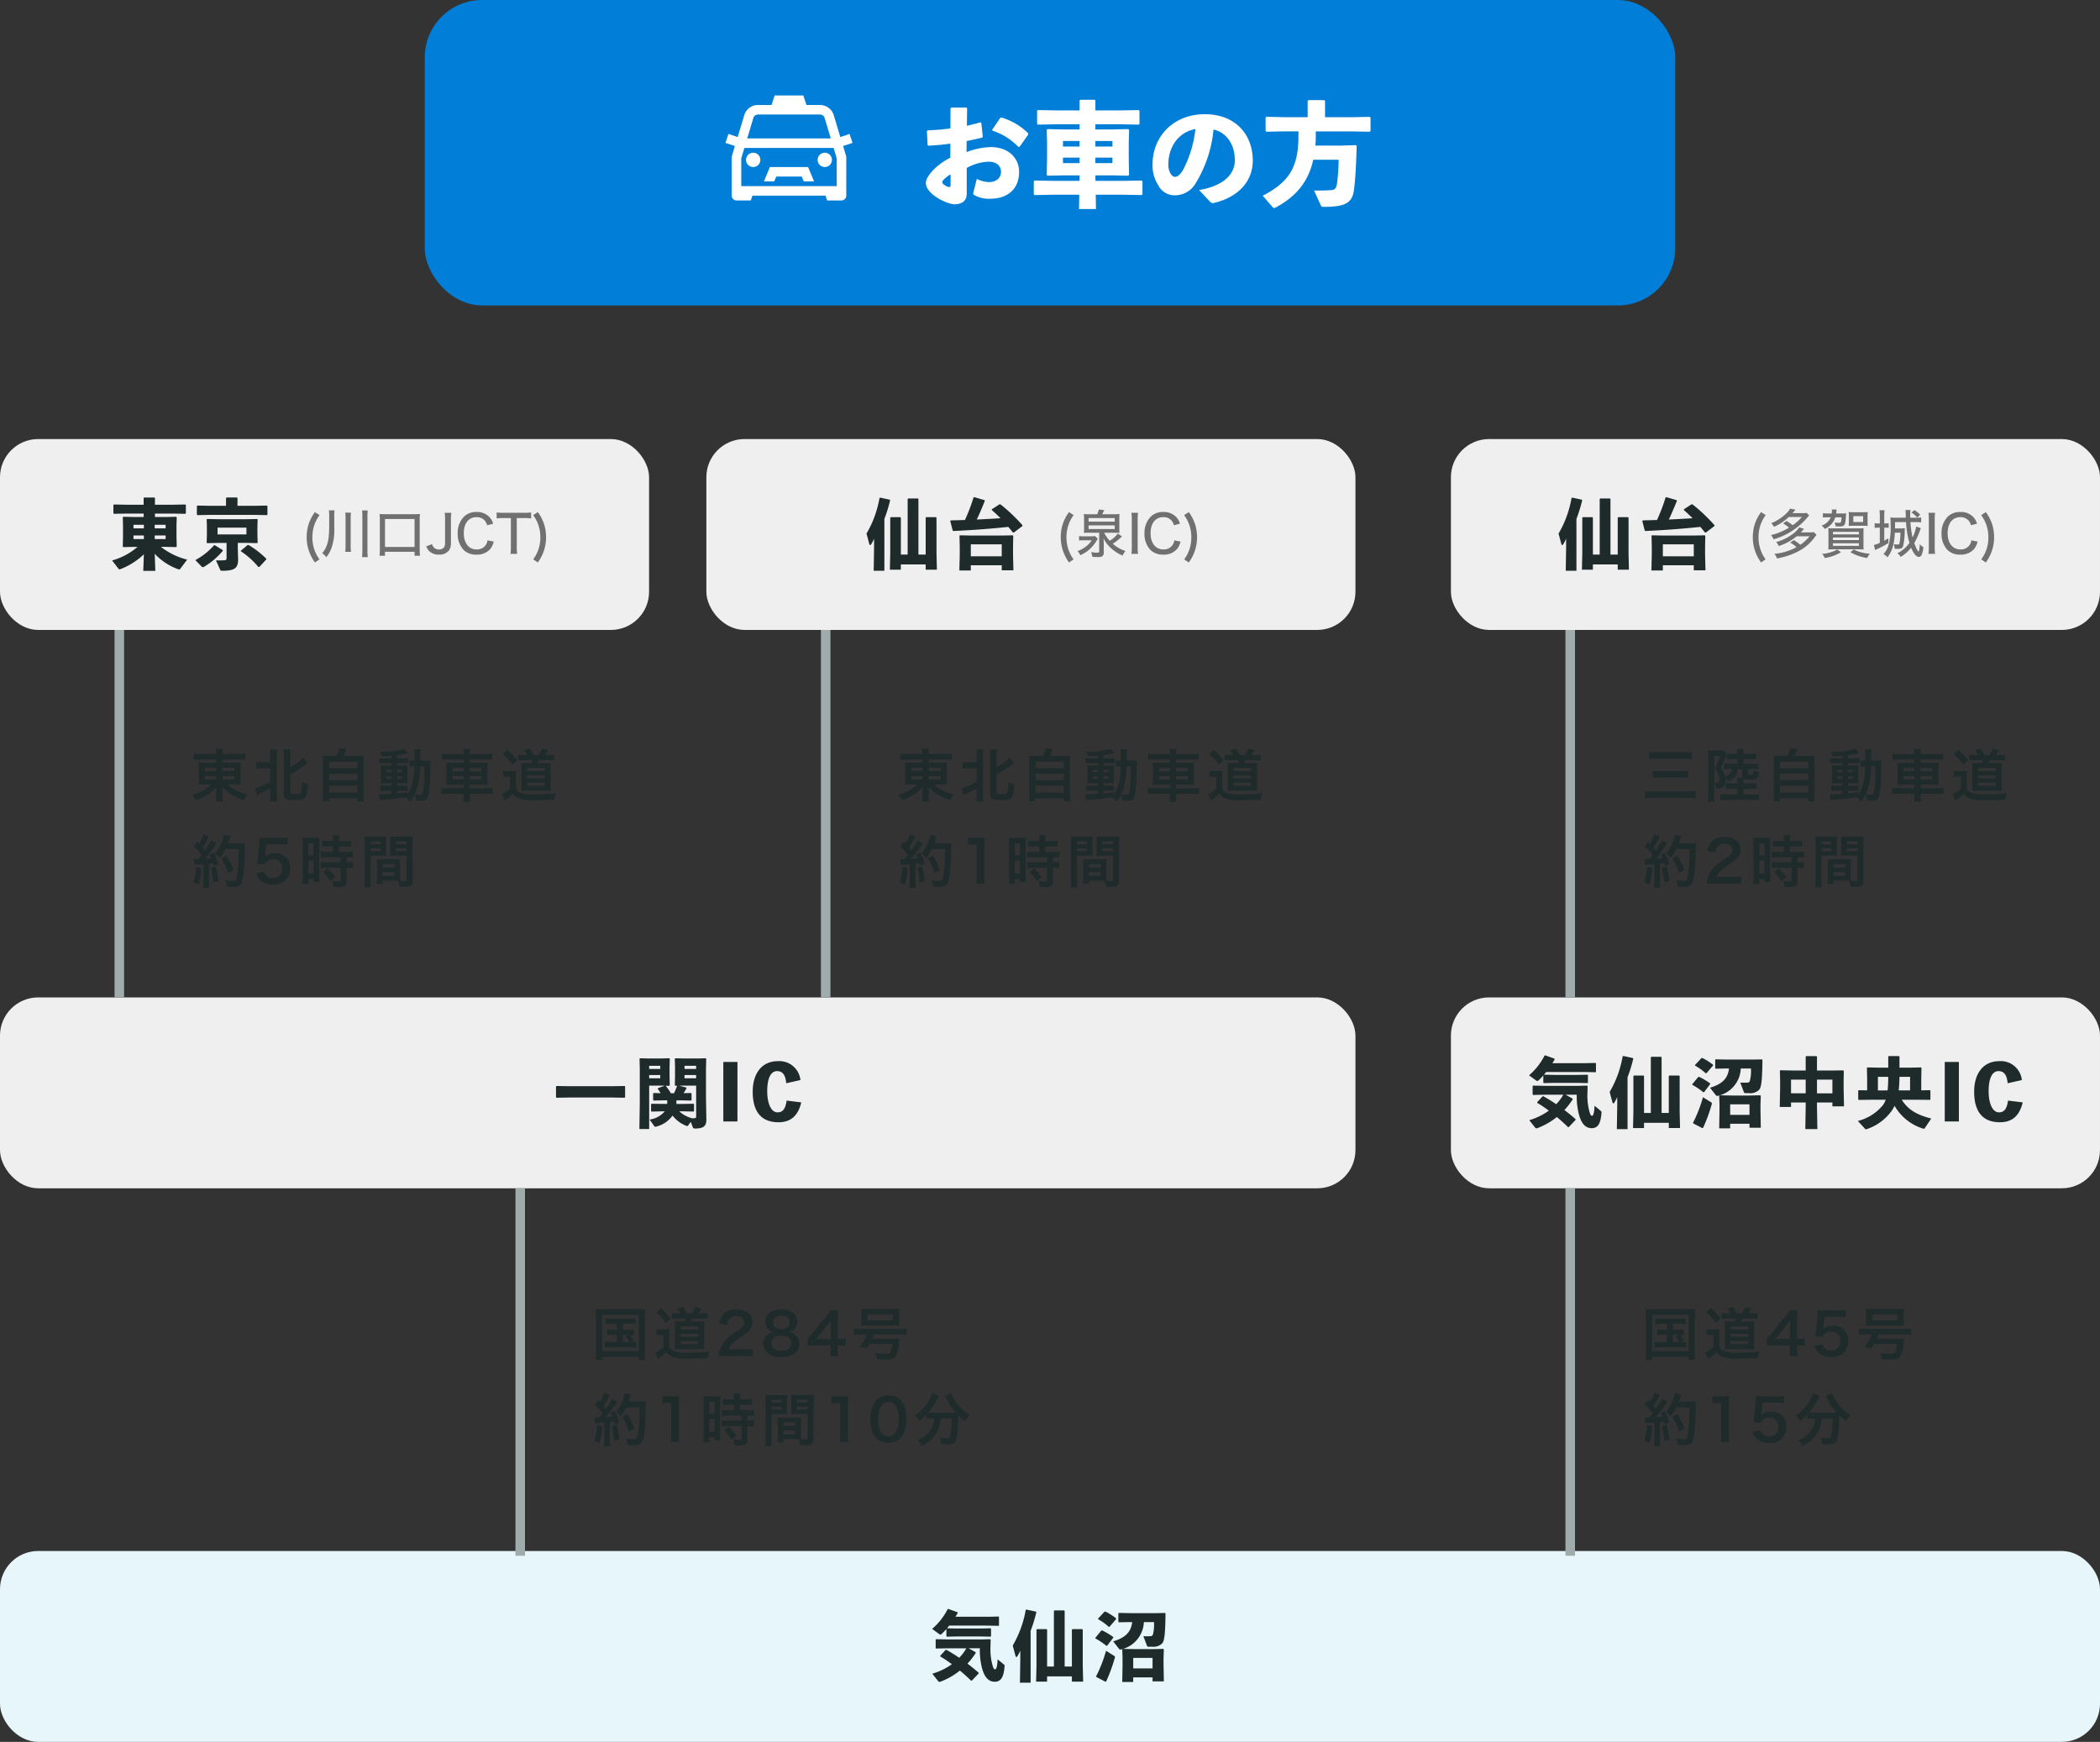 <svg xmlns="http://www.w3.org/2000/svg" width="440" height="365" viewBox="0 0 440 365">
  <rect x="0" y="0" width="440" height="365" fill="#333333" stroke="none"/>
  <g id="グループ_2843" data-name="グループ 2843" transform="translate(-240 -6869)">
    <g id="グループ_2835" data-name="グループ 2835" transform="translate(-8 -223)">
      <rect id="長方形_1060" data-name="長方形 1060" width="136" height="40" rx="8" transform="translate(552 7184)" fill="#efefef"/>
      <rect id="長方形_1061" data-name="長方形 1061" width="136" height="40" rx="8" transform="translate(396 7184)" fill="#efefef"/>
      <rect id="長方形_1062" data-name="長方形 1062" width="136" height="40" rx="8" transform="translate(248 7184)" fill="#efefef"/>
      <rect id="長方形_1066" data-name="長方形 1066" width="284" height="40" rx="8" transform="translate(248 7301)" fill="#efefef"/>
      <rect id="長方形_1068" data-name="長方形 1068" width="440" height="40" rx="8" transform="translate(248 7417)" fill="#e7f6fb"/>
      <rect id="長方形_1067" data-name="長方形 1067" width="136" height="40" rx="8" transform="translate(552 7301)" fill="#efefef"/>
      <g id="グループ_2826" data-name="グループ 2826" transform="translate(271 7194)">
        <path id="パス_5128" data-name="パス 5128" d="M-7.584-1.968A12.435,12.435,0,0,0-2.656,1.28a.476.476,0,0,0,.192.032A.227.227,0,0,0-2.24,1.2L-.784-.736a14.613,14.613,0,0,1-5.5-2.672h1.136l2.032.048.144-.112-.048-2.32v-2l.048-1.792L-3.1-9.712l-2.208.048H-7.536v-.72h3.712l2.656.048.112-.112v-1.728l-.112-.112-2.656.048H-7.536v-1.408l-.1-.1H-9.824l-.08.1v1.408h-3.568l-2.624-.048-.144.08v1.76l.112.112,2.656-.048H-9.9v.72H-11.84l-2.32-.048-.112.1.048,1.744v2.16l-.048,2.24.112.112,2.24-.048h.736A13.777,13.777,0,0,1-16.512-.56l1.344,1.744c.064.08.112.128.192.128a.553.553,0,0,0,.192-.048,14.693,14.693,0,0,0,4.928-3.12l-.128,3.472h2.528Zm0-5.312v-.752H-5.3v.752Zm-2.272,0h-2.176v-.752h2.176Zm0,1.488v.752h-2.176v-.752Zm2.272,0H-5.3v.752H-7.584ZM9.824-4.24h1.984l2.064.048.112-.112-.048-1.6v-1.84l.048-1.392-.112-.112L11.648-9.2H5.728l-2.32-.048L3.3-9.136l.048,1.312v2L3.3-4.3l.112.112,2.24-.048H7.472v3.12c0,.384-.1.48-.432.512C6.768-.576,6-.56,5.248-.576l.9,1.984c.08.16.1.192.416.192,2.464,0,3.328-.464,3.328-2.352L9.824-3.136ZM5.584-6.016V-7.44h6.048v1.424Zm1.776-6H3.92l-2.544-.048-.128.1v1.776l.112.128,2.56-.048h9.424l2.576.048.112-.112v-1.776l-.112-.112-2.576.048H9.76v-1.632l-.112-.112H7.472l-.112.128ZM4.992-3.76l-.144.016A14,14,0,0,1,.928-.64L2.256.736A.333.333,0,0,0,2.5.848a.558.558,0,0,0,.272-.1,15.228,15.228,0,0,0,3.9-3.312l-.016-.176ZM15.776-.752l.016-.176a18.67,18.67,0,0,0-3.7-2.864L11.9-3.808l-1.424,1.2v.128A16.584,16.584,0,0,1,14.128.8l.192.016Z" transform="translate(17 16)" fill="#1e2b2a"/>
        <path id="パス_5127" data-name="パス 5127" d="M3.938,1.21A7.7,7.7,0,0,1,2.816-.99a7.852,7.852,0,0,1-.363-2.42,7.742,7.742,0,0,1,.374-2.453,7.236,7.236,0,0,1,1.133-2.2L2.981-8.69a8.957,8.957,0,0,0-1.32,2.541,9.154,9.154,0,0,0-.407,2.706A8.974,8.974,0,0,0,1.815-.308,9.223,9.223,0,0,0,2.981,1.859Zm3.1-9.163a5.356,5.356,0,0,1,.066-1.111H5.9a6.408,6.408,0,0,1,.077,1.089v2.288c0,.715-.066,1.881-.132,2.409a6.749,6.749,0,0,1-.407,1.639A5.275,5.275,0,0,1,4.51-.088a4.19,4.19,0,0,1,.869.847A7.314,7.314,0,0,0,6.424-1.078,11.848,11.848,0,0,0,7.04-5.621Zm2.3-.638A7.783,7.783,0,0,1,9.4-7.414v5.709A10.477,10.477,0,0,1,9.339-.363h1.2a10.128,10.128,0,0,1-.066-1.342V-7.4a8.63,8.63,0,0,1,.066-1.177Zm3.52-.451a8.432,8.432,0,0,1,.066,1.2V-.7a11.456,11.456,0,0,1-.066,1.43h1.2A9.641,9.641,0,0,1,13.992-.7V-7.843a6.9,6.9,0,0,1,.066-1.2ZM17.666.451V-.374h6.193V.451H25A11.4,11.4,0,0,1,24.937-.88V-7.117a9.053,9.053,0,0,1,.055-1.188,9.524,9.524,0,0,1-1.21.055h-6.05a9.235,9.235,0,0,1-1.2-.055c.033.385.055.7.055,1.188V-.88A9.232,9.232,0,0,1,16.511.451Zm0-7.689h6.193v5.852H17.666Zm12.5-1.309A7.655,7.655,0,0,1,30.25-7.2v4.961a1.576,1.576,0,0,1-.231.946,1.274,1.274,0,0,1-1.045.429A1.384,1.384,0,0,1,27.9-1.287a1.885,1.885,0,0,1-.385-.693l-1.21.473a3.266,3.266,0,0,0,.6.957,2.7,2.7,0,0,0,2.068.759,2.413,2.413,0,0,0,2.134-.935,2.645,2.645,0,0,0,.374-1.5V-7.2a6.654,6.654,0,0,1,.088-1.342ZM40.326-6.259a3.2,3.2,0,0,0-.913-1.529,3.521,3.521,0,0,0-2.574-.924,3.577,3.577,0,0,0-2.6.946A4.785,4.785,0,0,0,32.9-4.224,4.9,4.9,0,0,0,34.1-.8,3.7,3.7,0,0,0,36.828.22a3.63,3.63,0,0,0,2.937-1.232,3.854,3.854,0,0,0,.682-1.507l-1.309-.253a2.217,2.217,0,0,1-.407,1.045,2.214,2.214,0,0,1-1.87.858c-1.639,0-2.684-1.32-2.684-3.4s1.012-3.366,2.673-3.366a2.192,2.192,0,0,1,1.727.726,2.284,2.284,0,0,1,.484.968Zm4.95-1.188h1.507a9.946,9.946,0,0,1,1.5.077V-8.624a9.66,9.66,0,0,1-1.5.077H42.46a10.132,10.132,0,0,1-1.4-.077V-7.37a9.585,9.585,0,0,1,1.408-.077h1.573v6.138A8.6,8.6,0,0,1,43.956.055h1.408a8.177,8.177,0,0,1-.088-1.364Zm3.432-.616a7.633,7.633,0,0,1,1.133,2.2,7.742,7.742,0,0,1,.374,2.453,7.752,7.752,0,0,1-.363,2.42,7.627,7.627,0,0,1-1.133,2.2l.968.649A9.015,9.015,0,0,0,50.853-.308a8.67,8.67,0,0,0,.561-3.124,9.173,9.173,0,0,0-.407-2.717,8.957,8.957,0,0,0-1.32-2.541Z" transform="translate(40 14)" fill="#707070"/>
      </g>
      <g id="グループ_2829" data-name="グループ 2829" transform="translate(364 7310.627)">
        <path id="パス_5136" data-name="パス 5136" d="M-22.736-5.024h8.944l2.656.048.112-.112v-2.24l-.112-.112-2.656.048h-8.944l-2.656-.048-.112.112v2.24l.112.112Zm20.016,2.9A5.053,5.053,0,0,1-5.9-.4l.96,1.328c.08.128.144.176.256.176a.705.705,0,0,0,.224-.048,5.915,5.915,0,0,0,3.376-2.3A6.662,6.662,0,0,0,1.776.9a.553.553,0,0,0,.192.048A.242.242,0,0,0,2.192.816L2.736.08l.432,1.152c.064.16.128.24.448.24C5.3,1.472,6,1.04,6-.384L5.92-4.96v-6.048l.048-2.128-.1-.112L4.16-13.2H1.2l-1.7-.048-.112.112.048,1.7v2.032L-.608-7.616l.128.144.352-.016A16.922,16.922,0,0,1-.768-5.92H-1.44A11.9,11.9,0,0,0-2.528-7.488l.736.016.128-.144-.048-1.792V-11.44l.048-1.7-.112-.112-1.7.048h-2.72L-7.9-13.248l-.1.112.048,2.128v7.152l-.08,5.44h2.048v-9.1h2.5l.752.016-1.44.528v.144c.176.24.384.56.592.9L-5.04-5.968l-.112.1V-4.5l.112.112,2.1-.048h.736v.384a2.712,2.712,0,0,1-.016.368H-3.3l-2.176-.032-.112.08V-2.16l.112.08L-3.3-2.128ZM-.288-3.68c.016-.192.016-.384.016-.592v-.16H.768l2.016.048L2.9-4.5V-5.872l-.112-.1-1.552.032c.224-.352.432-.72.624-1.072l-.1-.112L.32-7.488l.9-.032h2.64v6.336c0,.384-.032.448-.224.48-.208.016-.384.032-.544.048A6.449,6.449,0,0,1,.32-2.128H1.2l2.1.048.112-.08V-3.632L3.3-3.712,1.2-3.68ZM1.424-9.728H3.856v.672H1.424Zm0-1.28v-.656H3.856v.656Zm-7.408,0v-.656h2.32v.656Zm0,1.28h2.32v.672h-2.32Zm18.5-2.752H9.552V0h2.96Zm10.3,8.1c-.256,1.76-.8,2.464-1.92,2.464-1.312,0-2.144-1.84-2.144-4.432,0-2.7.752-4.208,2.048-4.208,1.168,0,1.776.784,1.936,2.544l2.976-.672A4.441,4.441,0,0,0,20.96-12.64c-3.232,0-5.248,2.448-5.248,6.4,0,4.24,1.84,6.4,5.392,6.4,2.56,0,4.1-1.328,4.784-4.16Z" transform="translate(26 16.373)" fill="#1e2b2a"/>
      </g>
      <g id="グループ_2833" data-name="グループ 2833" transform="translate(443 7427)">
        <path id="パス_5137" data-name="パス 5137" d="M-17.056-5.616H-14.7A15.445,15.445,0,0,0-14.352-1.9c.56,2.512,1.584,3.3,2.8,3.3C-10.416,1.392-9.7.64-9.52-1.84c.016-.192.016-.24-.192-.416L-10.976-3.3c-.08,1.792-.336,2.1-.528,2.1-.208,0-.352-.16-.528-.8a12.619,12.619,0,0,1-.448-3.68l.048-1.728-.112-.112-1.808.048h-7.232l-2.272-.048-.1.1v1.76l.112.1,2.256-.048h4.064a11.087,11.087,0,0,1-.768,1.152c-.224.288-.464.56-.72.832-.9-.608-1.824-1.184-2.7-1.664l-.16.016-1.12,1.216v.16A22.285,22.285,0,0,1-20.56-2.272a13.536,13.536,0,0,1-4.1,1.984l1.2,1.52a.432.432,0,0,0,.32.192.7.7,0,0,0,.16-.032,14.65,14.65,0,0,0,4.1-2.336c.864.72,1.664,1.44,2.336,2.112h.16L-14.96-.32l.016-.16c-.7-.624-1.5-1.28-2.352-1.92a14.988,14.988,0,0,0,1.744-2.24l-.032-.16Zm-2.752-6.608c.16-.256.32-.512.464-.768l-.032-.176-1.92-.688-.144.032A13.307,13.307,0,0,1-24.7-9.68l1.488,1.088a.384.384,0,0,0,.24.1.385.385,0,0,0,.272-.128c.32-.3.656-.64.992-1.024v1.5l.112.1,2.1-.048h4.928l2.112.048.1-.08v-1.6l-.1-.08-2.112.048H-19.5l-2.08-.048c.16-.176.32-.368.464-.56H-12.9l2.112.048.1-.08v-1.792l-.1-.08-2.112.048ZM3.072-1.792V-13.44l-.112-.112H.928l-.112.128V-1.792H-.608V-9.5l-.1-.128H-2.72l-.112.112v7.488l-.08,3.408h2.3V.272h5.2v1.1H6.944l-.08-3.408V-9.5l-.1-.128H4.7l-.112.112v7.728ZM-4.064-9.264a29.612,29.612,0,0,0,1.2-3.888l-.08-.144-2-.432-.144.08a22.212,22.212,0,0,1-2.72,7.456l.592,2.224c.032.112.1.176.176.176a.267.267,0,0,0,.208-.16A8.851,8.851,0,0,0-6.224-5.12v1.776L-6.3,1.6h2.24ZM21.488.48v.832h2.368l-.064-3.648V-3.568l.064-1.792-.144-.128-2.368.048H17.808L15.28-5.488l-.144.1L15.2-3.648v1.52L15.136,1.44h2.3V.48Zm0-1.872H17.44V-3.6h4.048Zm.3-9.712a8.169,8.169,0,0,1-.24,2.656.545.545,0,0,1-.512.3c-.208.016-.432.016-.688.016-.24,0-.5,0-.784-.016l.752,2c.064.16.128.208.352.208h.72a2.592,2.592,0,0,0,2.112-.7c.5-.512.656-2.208.7-6.272l-.1-.1-1.76.032H16.5l-2.08-.048-.1.112v1.776l.112.08L16.5-11.1h.72c-.256,2.112-1.44,3.28-3.984,4.032L14.5-5.456a.326.326,0,0,0,.24.1.508.508,0,0,0,.208-.032,6.129,6.129,0,0,0,4.72-5.712Zm-7.92-.64-.032-.16a13.547,13.547,0,0,0-2.224-1.408l-.192.032-1.36,1.456.032.128A10.712,10.712,0,0,1,12.3-10.112l.192-.032Zm-.608,3.9L13.216-8a14.474,14.474,0,0,0-2.288-1.36l-.192.048L9.488-7.792l.048.128a14.586,14.586,0,0,1,2.272,1.536L12-6.176ZM9.728.416l1.888.976.16-.08a33.827,33.827,0,0,0,1.808-4.944.292.292,0,0,0-.128-.384L11.744-5.088A29.149,29.149,0,0,1,9.664.256Z" transform="translate(25 16)" fill="#1e2b2a"/>
      </g>
      <g id="グループ_2830" data-name="グループ 2830" transform="translate(568 7310.627)">
        <path id="パス_5134" data-name="パス 5134" d="M-43.984-5.616h2.352A15.445,15.445,0,0,0-41.28-1.9c.56,2.512,1.584,3.3,2.8,3.3,1.136,0,1.856-.752,2.032-3.232.016-.192.016-.24-.192-.416L-37.9-3.3c-.08,1.792-.336,2.1-.528,2.1-.208,0-.352-.16-.528-.8a12.619,12.619,0,0,1-.448-3.68l.048-1.728-.112-.112-1.808.048h-7.232l-2.272-.048-.1.1v1.76l.112.1,2.256-.048h4.064a11.088,11.088,0,0,1-.768,1.152c-.224.288-.464.56-.72.832-.9-.608-1.824-1.184-2.7-1.664l-.16.016-1.12,1.216v.16a22.286,22.286,0,0,1,2.432,1.632,13.537,13.537,0,0,1-4.1,1.984l1.2,1.52a.432.432,0,0,0,.32.192.7.7,0,0,0,.16-.032,14.65,14.65,0,0,0,4.1-2.336c.864.72,1.664,1.44,2.336,2.112h.16L-41.888-.32l.016-.16c-.7-.624-1.5-1.28-2.352-1.92A14.988,14.988,0,0,0-42.48-4.64l-.032-.16Zm-2.752-6.608c.16-.256.32-.512.464-.768l-.032-.176-1.92-.688-.144.032A13.307,13.307,0,0,1-51.632-9.68l1.488,1.088a.384.384,0,0,0,.24.1.385.385,0,0,0,.272-.128c.32-.3.656-.64.992-1.024v1.5l.112.1,2.1-.048H-41.5l2.112.048.1-.08v-1.6l-.1-.08L-41.5-9.76h-4.928l-2.08-.048c.16-.176.32-.368.464-.56h8.224l2.112.048.1-.08v-1.792l-.1-.08-2.112.048Zm22.88,10.432V-13.44l-.112-.112H-26l-.112.128V-1.792h-1.424V-9.5l-.1-.128h-2.016l-.112.112v7.488l-.08,3.408h2.3V.272h5.2v1.1h2.352l-.08-3.408V-9.5l-.1-.128h-2.064l-.112.112v7.728Zm-7.136-7.472a29.613,29.613,0,0,0,1.2-3.888l-.08-.144-2-.432-.144.08a22.212,22.212,0,0,1-2.72,7.456l.592,2.224c.032.112.1.176.176.176a.267.267,0,0,0,.208-.16,8.851,8.851,0,0,0,.608-1.168v1.776l-.08,4.944h2.24ZM-5.44.48v.832h2.368l-.064-3.648V-3.568l.064-1.792-.144-.128-2.368.048H-9.12l-2.528-.048-.144.1.064,1.744v1.52l-.064,3.568h2.3V.48Zm0-1.872H-9.488V-3.6H-5.44Zm.3-9.712a8.169,8.169,0,0,1-.24,2.656.545.545,0,0,1-.512.3c-.208.016-.432.016-.688.016-.24,0-.5,0-.784-.016l.752,2c.064.16.128.208.352.208h.72a2.592,2.592,0,0,0,2.112-.7c.5-.512.656-2.208.7-6.272l-.1-.1-1.76.032h-5.856l-2.08-.048-.1.112v1.776l.112.08,2.064-.048h.72c-.256,2.112-1.44,3.28-3.984,4.032l1.264,1.616a.326.326,0,0,0,.24.1.508.508,0,0,0,.208-.032A6.129,6.129,0,0,0-7.264-11.1Zm-7.92-.64-.032-.16a13.547,13.547,0,0,0-2.224-1.408l-.192.032-1.36,1.456.032.128a10.712,10.712,0,0,1,2.208,1.584l.192-.032Zm-.608,3.9L-13.712-8A14.474,14.474,0,0,0-16-9.36l-.192.048-1.248,1.52.048.128A14.586,14.586,0,0,1-15.12-6.128l.192-.048ZM-17.2.416l1.888.976.16-.08a33.827,33.827,0,0,0,1.808-4.944.292.292,0,0,0-.128-.384l-1.712-1.072A29.15,29.15,0,0,1-17.264.256Zm23.536-4.4v.9l-.08,4.672H8.784L8.7-3.088v-.9h3.232v.816h2.432l-.08-3.76V-8.7l.032-1.9-.112-.112-2.384.032H8.7v-2.9L8.592-13.7H6.448l-.112.112v2.9H3.424L1.04-10.736l-.112.112L.976-8.7V-6.88L.9-3.04H3.264v-.944Zm0-1.92H3.264V-8.768H6.336ZM8.7-5.9V-8.768h3.232V-5.9Zm10.512-.624-1.76-.032-.112.112v1.824l.112.1,2.608-.032H23.1A5.009,5.009,0,0,1,22.576-3.5,9.887,9.887,0,0,1,17.264-.112L18.8,1.568a.222.222,0,0,0,.16.08.927.927,0,0,0,.208-.064,10.524,10.524,0,0,0,5.344-4.048c.16-.272.3-.528.448-.816a10.451,10.451,0,0,0,5.9,4.752.79.79,0,0,0,.24.048.2.2,0,0,0,.16-.08L32.64-.624c-3.12-.784-4.88-1.9-6.192-3.936h3.3l2.608.032.112-.1V-6.448l-.112-.112-1.808.032V-8.944l.048-2.288-.112-.1L28.1-11.28H25.984V-13.6l-.112-.112H23.744l-.112.112v2.32H21.664l-2.4-.048-.1.1.048,2.288Zm2.256.016V-9.36h2.16A28.267,28.267,0,0,1,23.5-6.512ZM28.208-9.36v2.848H25.824a28.314,28.314,0,0,0,.16-2.848Zm10.224-3.12h-2.96V0h2.96Zm10.3,8.1c-.256,1.76-.8,2.464-1.92,2.464-1.312,0-2.144-1.84-2.144-4.432,0-2.7.752-4.208,2.048-4.208,1.168,0,1.776.784,1.936,2.544l2.976-.672A4.441,4.441,0,0,0,46.88-12.64c-3.232,0-5.248,2.448-5.248,6.4,0,4.24,1.84,6.4,5.392,6.4,2.56,0,4.1-1.328,4.784-4.16Z" transform="translate(52 16.373)" fill="#1e2b2a"/>
      </g>
      <g id="グループ_2827" data-name="グループ 2827" transform="translate(429 7194)">
        <path id="パス_5126" data-name="パス 5126" d="M-5.568-1.792V-13.44l-.112-.112H-7.712l-.112.128V-1.792H-9.248V-9.5l-.1-.128H-11.36l-.112.112v7.488l-.08,3.408h2.3V.272h5.2v1.1H-1.7l-.08-3.408V-9.5l-.1-.128H-3.936l-.112.112v7.728ZM-12.7-9.264a29.612,29.612,0,0,0,1.2-3.888l-.08-.144-2-.432-.144.08a22.212,22.212,0,0,1-2.72,7.456l.592,2.224c.032.112.1.176.176.176a.267.267,0,0,0,.208-.16,8.851,8.851,0,0,0,.608-1.168v1.776l-.08,4.944h2.24ZM14.432-6.416l1.792-1.36v-.176a35.87,35.87,0,0,0-4.608-4.368h-.208L9.792-11.264v.128c.576.5,1.2,1.088,1.84,1.728-1.664.112-3.312.192-4.976.272.544-1.12,1.024-2.272,1.7-3.92l-.08-.144L6.1-13.84l-.128.1a37,37,0,0,1-1.792,4.7c-.976.032-1.952.064-2.944.08L1.1-8.832l.512,2,.144.1c4.176-.192,7.936-.48,11.5-.864.336.384.672.784.976,1.184ZM11.888.448V1.5h2.448l-.08-3.152V-3.44L14.3-5.728l-.112-.1-2.384.048H5.536l-2.4-.048-.1.1L3.088-3.44v1.792l-.08,3.184h2.4V.448Zm0-1.872H5.408V-3.936h6.48Z" transform="translate(17 16)" fill="#1e2b2a"/>
        <path id="パス_5125" data-name="パス 5125" d="M3.938,1.21A7.7,7.7,0,0,1,2.816-.99a7.852,7.852,0,0,1-.363-2.42,7.742,7.742,0,0,1,.374-2.453,7.236,7.236,0,0,1,1.133-2.2L2.981-8.69a8.957,8.957,0,0,0-1.32,2.541,9.154,9.154,0,0,0-.407,2.706A8.974,8.974,0,0,0,1.815-.308,9.223,9.223,0,0,0,2.981,1.859ZM7.271-8.239a8.752,8.752,0,0,1-1.188-.055,10.209,10.209,0,0,1,.055,1.155V-4.95c0,.11-.033.462-.044.616a8.553,8.553,0,0,1,1.1-.033H9.306V-.5c0,.275-.066.308-.528.308A9.319,9.319,0,0,1,7.612-.308a4.623,4.623,0,0,1,.264.979c.6.044.836.055,1.166.055.924,0,1.221-.231,1.221-.979V-2.046c0-.341-.011-.528-.033-1.144a5.143,5.143,0,0,0,.693,1.133A7.985,7.985,0,0,0,12.441-.594,8.036,8.036,0,0,0,14.212.418a4.05,4.05,0,0,1,.594-.957,7.606,7.606,0,0,1-2.64-1.518A12.764,12.764,0,0,0,14.08-3.6L13.211-4.2a5.576,5.576,0,0,1-1.7,1.507,6.361,6.361,0,0,1-1.155-1.672h2.09c.363,0,.77.011,1.111.033a8.942,8.942,0,0,1-.033-1.089V-7.216a8.928,8.928,0,0,1,.044-1.078,11.029,11.029,0,0,1-1.188.055H9.944c.077-.143.308-.6.418-.869L9.24-9.24a5.275,5.275,0,0,1-.352,1Zm-.187.8h5.478v.748H7.084Zm0,1.529h5.478v.77H7.084Zm-2,3.168a7.724,7.724,0,0,1,.935-.044H7.733A4.8,4.8,0,0,1,6.281-1.3a6.05,6.05,0,0,1-1.507.781A4.3,4.3,0,0,1,5.368.33,7.243,7.243,0,0,0,8.635-2.5c.165-.275.319-.528.385-.616l-.583-.55a5.074,5.074,0,0,1-.825.044H6.028a4.919,4.919,0,0,1-.946-.055ZM16.049-8.547A7.576,7.576,0,0,1,16.137-7.2v5.918A7.736,7.736,0,0,1,16.049.055h1.408a7.576,7.576,0,0,1-.088-1.342V-7.2a7.736,7.736,0,0,1,.088-1.342ZM26.224-6.259a3.2,3.2,0,0,0-.913-1.529,3.521,3.521,0,0,0-2.574-.924,3.577,3.577,0,0,0-2.6.946A4.785,4.785,0,0,0,18.8-4.224,4.9,4.9,0,0,0,20-.8,3.7,3.7,0,0,0,22.726.22a3.63,3.63,0,0,0,2.937-1.232,3.854,3.854,0,0,0,.682-1.507l-1.309-.253a2.217,2.217,0,0,1-.407,1.045,2.214,2.214,0,0,1-1.87.858c-1.639,0-2.684-1.32-2.684-3.4s1.012-3.366,2.673-3.366a2.192,2.192,0,0,1,1.727.726,2.284,2.284,0,0,1,.484.968Zm.88-1.8a7.633,7.633,0,0,1,1.133,2.2,7.742,7.742,0,0,1,.374,2.453,7.752,7.752,0,0,1-.363,2.42,7.627,7.627,0,0,1-1.133,2.2l.968.649A9.015,9.015,0,0,0,29.249-.308a8.67,8.67,0,0,0,.561-3.124A9.173,9.173,0,0,0,29.4-6.149a8.957,8.957,0,0,0-1.32-2.541Z" transform="translate(40 14)" fill="#707070"/>
      </g>
      <g id="グループ_2828" data-name="グループ 2828" transform="translate(574 7194)">
        <path id="パス_5123" data-name="パス 5123" d="M-5.568-1.792V-13.44l-.112-.112H-7.712l-.112.128V-1.792H-9.248V-9.5l-.1-.128H-11.36l-.112.112v7.488l-.08,3.408h2.3V.272h5.2v1.1H-1.7l-.08-3.408V-9.5l-.1-.128H-3.936l-.112.112v7.728ZM-12.7-9.264a29.612,29.612,0,0,0,1.2-3.888l-.08-.144-2-.432-.144.08a22.212,22.212,0,0,1-2.72,7.456l.592,2.224c.032.112.1.176.176.176a.267.267,0,0,0,.208-.16,8.851,8.851,0,0,0,.608-1.168v1.776l-.08,4.944h2.24ZM14.432-6.416l1.792-1.36v-.176a35.87,35.87,0,0,0-4.608-4.368h-.208L9.792-11.264v.128c.576.5,1.2,1.088,1.84,1.728-1.664.112-3.312.192-4.976.272.544-1.12,1.024-2.272,1.7-3.92l-.08-.144L6.1-13.84l-.128.1a37,37,0,0,1-1.792,4.7c-.976.032-1.952.064-2.944.08L1.1-8.832l.512,2,.144.1c4.176-.192,7.936-.48,11.5-.864.336.384.672.784.976,1.184ZM11.888.448V1.5h2.448l-.08-3.152V-3.44L14.3-5.728l-.112-.1-2.384.048H5.536l-2.4-.048-.1.1L3.088-3.44v1.792l-.08,3.184h2.4V.448Zm0-1.872H5.408V-3.936h6.48Z" transform="translate(17 16)" fill="#1e2b2a"/>
        <path id="パス_5124" data-name="パス 5124" d="M3.938,1.21A7.7,7.7,0,0,1,2.816-.99a7.852,7.852,0,0,1-.363-2.42,7.742,7.742,0,0,1,.374-2.453,7.236,7.236,0,0,1,1.133-2.2L2.981-8.69a8.957,8.957,0,0,0-1.32,2.541,9.154,9.154,0,0,0-.407,2.706A8.974,8.974,0,0,0,1.815-.308,9.223,9.223,0,0,0,2.981,1.859ZM7.6-6.314a7.479,7.479,0,0,1,1.243.88A12.553,12.553,0,0,1,5.06-3.883a2.654,2.654,0,0,1,.528.891,13.975,13.975,0,0,0,4.059-1.87,14.84,14.84,0,0,0,3.025-2.684c.275-.319.275-.319.374-.451l-.484-.528a7.613,7.613,0,0,1-1,.055H9.57L10.2-9.2l-1.133-.22a4.456,4.456,0,0,1-.88,1.089,9.806,9.806,0,0,1-3.1,1.969,2.2,2.2,0,0,1,.605.759,10.92,10.92,0,0,0,3.1-2.068h2.739A9.8,9.8,0,0,1,9.614-5.951a12.591,12.591,0,0,0-1.3-.88ZM13.156-3.63A9.509,9.509,0,0,1,11.22-1.848a15.365,15.365,0,0,0-1.353-.979l-.792.517a6.209,6.209,0,0,1,1.331.968A12.032,12.032,0,0,1,5.764.055a2.558,2.558,0,0,1,.561.957,15.049,15.049,0,0,0,4.29-1.4A9.761,9.761,0,0,0,14.289-3.52c.132-.165.187-.242.308-.4l-.539-.572a7.738,7.738,0,0,1-1,.055H11.308c.286-.3.341-.363.671-.737l-.99-.33A5.005,5.005,0,0,1,9.867-4.29,10.435,10.435,0,0,1,6.138-2.409a2.453,2.453,0,0,1,.55.836A11.51,11.51,0,0,0,10.45-3.63ZM18.722-8.4c.011-.11.044-.374.044-.4.011-.187.011-.187.022-.3l.022-.143H17.8a1.851,1.851,0,0,1,.033.418,2.784,2.784,0,0,1-.044.418H16.94a5.994,5.994,0,0,1-1-.055v.9a6.771,6.771,0,0,1,.924-.044h.726a3.226,3.226,0,0,1-1.925,1.749,2.491,2.491,0,0,1,.671.693A4.038,4.038,0,0,0,18.546-7.6h1.3c-.055,1.045-.1,1.155-.539,1.155-.2,0-.506-.022-.913-.066a2.093,2.093,0,0,1,.187.792c.363.022.561.033.814.033.605,0,.88-.088,1.045-.341s.231-.561.308-1.573c.011-.143.011-.253.022-.319.011-.132.022-.22.022-.253.011-.165.011-.165.022-.264-.275.022-.506.033-.869.033ZM24.431-5.83c.341,0,.638.011.913.033a6.939,6.939,0,0,1-.044-.869V-7.8a7.692,7.692,0,0,1,.044-.913,7.572,7.572,0,0,1-.946.044H22.286a7.686,7.686,0,0,1-.946-.044,7.2,7.2,0,0,1,.044.891v1.21a6.379,6.379,0,0,1-.044.814c.3-.022.561-.033.924-.033ZM22.319-7.843h2.046v1.232H22.319ZM18.194-5.28c-.517,0-.858-.011-1.122-.033.022.33.033.638.033,1.155v2.2a8.765,8.765,0,0,1-.044,1.1c.242-.022.693-.033,1.188-.033h5.038c.506,0,.968.011,1.2.033a10.306,10.306,0,0,1-.044-1.155v-2.1c0-.583.011-.891.033-1.2-.3.022-.517.033-1.122.033Zm-.143.726h5.434v.528H18.051Zm0,1.188h5.434v.539H18.051Zm0,1.2h5.434v.539H18.051ZM21.7-.3A9.487,9.487,0,0,0,25.2.924a5.841,5.841,0,0,1,.572-.891,8.82,8.82,0,0,1-3.355-.88Zm-2.75-.55a7.769,7.769,0,0,1-3.179.913,2.785,2.785,0,0,1,.561.858A8.746,8.746,0,0,0,19.734-.3ZM35.3-6.6c.4,0,.891.022,1.232.055V-7.579a7.425,7.425,0,0,1-1.133.066H34.243c-.011-.352-.011-.495-.011-.737a3.861,3.861,0,0,1,.066-.88H33.242a6.95,6.95,0,0,1,.055.825c0,.242,0,.363.011.792H31.152a7.429,7.429,0,0,1-1.078-.066,11.549,11.549,0,0,1,.055,1.463A14.232,14.232,0,0,1,29.6-1.452,5.2,5.2,0,0,1,28.633.11a2.435,2.435,0,0,1,.825.66c.979-1.21,1.43-2.684,1.562-5.148h1.166A12.262,12.262,0,0,1,31.977-2.1c-.044.143-.154.2-.429.2a5.209,5.209,0,0,1-.759-.077,3.133,3.133,0,0,1,.176.957c.275.022.517.033.7.033.66,0,.935-.143,1.078-.561a14.448,14.448,0,0,0,.341-3.333A1.622,1.622,0,0,0,33.1-5.06c.011-.165.011-.165.011-.253a7.305,7.305,0,0,1-.924.044H31.053c0-.187.011-.88.011-1.012V-6.6h2.3a18.618,18.618,0,0,0,.715,4.367A6.773,6.773,0,0,1,31.537-.066a2.207,2.207,0,0,1,.7.759A7.82,7.82,0,0,0,34.43-1.243a5.305,5.305,0,0,0,.77,1.4,1.243,1.243,0,0,0,.847.55A.674.674,0,0,0,36.63.253a4.928,4.928,0,0,0,.363-1.606,2.461,2.461,0,0,1-.737-.627c-.11,1.21-.176,1.529-.286,1.529-.154,0-.539-.77-.88-1.749a15.936,15.936,0,0,0,1.177-2.6c.11-.3.11-.3.209-.528l-.99-.341a8.942,8.942,0,0,1-.748,2.3A18.271,18.271,0,0,1,34.287-6.6Zm-7.436.286h-.2a6.98,6.98,0,0,1-.88-.055v.99a6.8,6.8,0,0,1,.869-.055h.209v3.19a6.6,6.6,0,0,1-1.243.451L26.9-.737c.231-.121.385-.2.451-.231a17.23,17.23,0,0,0,2.321-1.254L29.645-3.2c-.407.253-.55.341-.847.506V-5.434h.11a6.493,6.493,0,0,1,.814.044v-.968a7.569,7.569,0,0,1-.825.044h-.1V-7.865a7.581,7.581,0,0,1,.066-1.221H27.8a8.783,8.783,0,0,1,.066,1.221Zm8.47-1.815a6.521,6.521,0,0,0-1.221-.99l-.616.528a5.024,5.024,0,0,1,1.21,1.045Zm1.716-.418A7.576,7.576,0,0,1,38.137-7.2v5.918A7.736,7.736,0,0,1,38.049.055h1.408a7.576,7.576,0,0,1-.088-1.342V-7.2a7.736,7.736,0,0,1,.088-1.342ZM48.224-6.259a3.2,3.2,0,0,0-.913-1.529,3.521,3.521,0,0,0-2.574-.924,3.577,3.577,0,0,0-2.6.946A4.785,4.785,0,0,0,40.8-4.224,4.9,4.9,0,0,0,42-.8,3.7,3.7,0,0,0,44.726.22a3.63,3.63,0,0,0,2.937-1.232,3.854,3.854,0,0,0,.682-1.507l-1.309-.253a2.217,2.217,0,0,1-.407,1.045,2.214,2.214,0,0,1-1.87.858c-1.639,0-2.684-1.32-2.684-3.4s1.012-3.366,2.673-3.366a2.192,2.192,0,0,1,1.727.726,2.284,2.284,0,0,1,.484.968Zm.88-1.8a7.633,7.633,0,0,1,1.133,2.2,7.742,7.742,0,0,1,.374,2.453,7.752,7.752,0,0,1-.363,2.42,7.627,7.627,0,0,1-1.133,2.2l.968.649A9.015,9.015,0,0,0,51.249-.308a8.67,8.67,0,0,0,.561-3.124A9.173,9.173,0,0,0,51.4-6.149a8.957,8.957,0,0,0-1.32-2.541Z" transform="translate(40 14)" fill="#707070"/>
      </g>
      <rect id="長方形_1063" data-name="長方形 1063" width="2" height="77" transform="translate(272 7224)" fill="#a0acab"/>
      <rect id="長方形_1065" data-name="長方形 1065" width="2" height="77" transform="translate(576 7224)" fill="#a0acab"/>
      <path id="パス_5130" data-name="パス 5130" d="M5.292-7.848v.672H2.928a8.412,8.412,0,0,1-1.308-.06A11.454,11.454,0,0,1,1.668-6v2.208c-.012.828-.012.828-.012.876a1.564,1.564,0,0,0-.036.348,9.152,9.152,0,0,1,1.356-.06h1.3A7.123,7.123,0,0,1,2.556-1.392,10.047,10.047,0,0,1,.3-.5,5.128,5.128,0,0,1,.972.708,12.451,12.451,0,0,0,3.024-.216a7.813,7.813,0,0,0,2.292-1.9c-.012.228-.024.672-.024.816v.864A9.622,9.622,0,0,1,5.208.936H6.684A7.35,7.35,0,0,1,6.6-.432V-1.3c0-.2-.012-.432-.024-.828A7.78,7.78,0,0,0,8.676-.4,12.565,12.565,0,0,0,11.136.7,7.932,7.932,0,0,1,11.82-.576,8.462,8.462,0,0,1,7.656-2.628H9.1a9.474,9.474,0,0,1,1.344.06,9.457,9.457,0,0,1-.048-1.224v-2.22c0-.456.012-.852.048-1.212a11.617,11.617,0,0,1-1.332.048H6.6v-.672H9.96a12.821,12.821,0,0,1,1.488.072V-9.1a10.054,10.054,0,0,1-1.572.084H6.6a5.96,5.96,0,0,1,.072-1.08H5.208a6.931,6.931,0,0,1,.084,1.08H2.124A10.564,10.564,0,0,1,.588-9.1v1.32A10.261,10.261,0,0,1,2.04-7.848Zm0,1.7v.732H2.94v-.732Zm1.308,0H9.12v.732H6.6ZM5.292-4.416v.756H2.94v-.756Zm1.308,0H9.12v.756H6.6Zm10.032-1.6v2.844a19.689,19.689,0,0,1-2.184,1,4.879,4.879,0,0,1-1.02.312l.444,1.428c.12-.06.324-.156.528-.24.852-.384,1.512-.7,2.232-1.1V-.5A11.219,11.219,0,0,1,16.56.948h1.5a8.867,8.867,0,0,1-.072-1.44v-8.1A8.319,8.319,0,0,1,18.06-9.96h-1.5a10.169,10.169,0,0,1,.072,1.368v1.32h-1.8A5.335,5.335,0,0,1,13.7-7.344v1.4a5.755,5.755,0,0,1,1.128-.072ZM20.808-4.74c.852-.468.852-.468,1.344-.768.552-.348,1.56-1.044,1.908-1.32.192-.156.264-.216.384-.3L23.5-8.256A11,11,0,0,1,20.808-6.2V-8.58a8.748,8.748,0,0,1,.072-1.38H19.4a9.766,9.766,0,0,1,.072,1.38V-.612c0,.564.144.876.5,1.044a3.922,3.922,0,0,0,1.74.192A9.517,9.517,0,0,0,22.944.576,1.789,1.789,0,0,0,23.82.228c.408-.36.624-1.236.7-2.856a6.522,6.522,0,0,1-1.272-.528,7.147,7.147,0,0,1-.216,2.208c-.144.276-.408.348-1.248.348-.816,0-.972-.06-.972-.36Zm8.256-3.876a11.97,11.97,0,0,1-1.464-.06A11.829,11.829,0,0,1,27.66-7.2V-.48A10.322,10.322,0,0,1,27.588.912h1.356V.3h5.928V.912h1.38A8.213,8.213,0,0,1,36.18-.48V-7.2a11.481,11.481,0,0,1,.06-1.476,12.309,12.309,0,0,1-1.476.06H31.98c.216-.456.4-.864.612-1.44L31.08-10.2a6.545,6.545,0,0,1-.552,1.584Zm-.108,1.224h5.928v1.356H28.956Zm0,2.508h5.928v1.368H28.956Zm0,2.52h5.928V-.912H28.956ZM42.024-8.088H40.56a7.232,7.232,0,0,1-1.116-.06v1.1A7.232,7.232,0,0,1,40.56-7.1h1.464v.516H40.992c-.528,0-.84-.012-1.176-.036.024.3.036.528.036,1.092v1.548c0,.588-.012.84-.036,1.14.336-.024.624-.036,1.164-.036h1.044v.528H40.8a7.12,7.12,0,0,1-1.128-.06v1.128a10.781,10.781,0,0,1,1.116-.048h1.236v.66c-1.272.072-1.5.084-2.04.084a5.321,5.321,0,0,1-.624-.024L39.576.672c.288-.048.468-.072.7-.1,2.2-.168,3.072-.264,4.716-.5a3.559,3.559,0,0,1,.948.948A7.8,7.8,0,0,0,46.9-.552a3.539,3.539,0,0,1,.276,1.3c.18.012.768.036.96.036.9,0,1.284-.18,1.5-.708.3-.7.456-2.388.516-5.484.036-1.728.036-1.824.084-2.256A9.483,9.483,0,0,1,49.1-7.62H48.06a14.383,14.383,0,0,1,.1-2.4h-1.38A7.653,7.653,0,0,1,46.848-8.5c0,.372,0,.576-.012.876h-.18a5.243,5.243,0,0,1-.852-.048v1.3a7.3,7.3,0,0,1,1-.048,17.83,17.83,0,0,1-.312,3.168,8.262,8.262,0,0,1-1.14,2.76v-.516c-1.128.156-1.536.2-2.16.264v-.588h1.344a3.491,3.491,0,0,1,.84.06V-2.4a8.161,8.161,0,0,1-1.128.048H43.188V-2.88H44.3c.564,0,.8,0,1.08.024-.012-.156-.024-.516-.036-1.092v-1.62a9.606,9.606,0,0,1,.036-1.056,9.454,9.454,0,0,1-1.008.036H43.188V-7.1h1.5a4.125,4.125,0,0,1,.864.048V-8.148a6.34,6.34,0,0,1-1.116.06H43.188V-8.76c.6-.084,1.2-.18,1.644-.264.156-.036.552-.1.66-.108l-.72-.984a15.984,15.984,0,0,1-5.232.648,3.964,3.964,0,0,1,.42.96c.9-.048,1.236-.072,2.064-.144Zm0,2.4v.5H40.98v-.5Zm1.164,0h1.044v.5H43.188Zm-1.164,1.38v.528H40.98v-.528Zm1.164,0h1.044v.528H43.188Zm5.76-2.112c-.012.4-.012.468-.024.84-.012.972-.012.972-.024,1.392A23.863,23.863,0,0,1,48.732-1.7c-.144,1.116-.228,1.26-.768,1.26a6.3,6.3,0,0,1-1.056-.12A14.051,14.051,0,0,0,48.036-6.42ZM57.12-8.988H53.928a8.593,8.593,0,0,1-1.392-.084v1.284a11.143,11.143,0,0,1,1.356-.072H57.12v.708H54.84a8.594,8.594,0,0,1-1.32-.06,11.6,11.6,0,0,1,.048,1.236v2.232A11.351,11.351,0,0,1,53.52-2.52a9.355,9.355,0,0,1,1.356-.06H57.12v.744H53.856a7.962,7.962,0,0,1-1.38-.084V-.612a10.523,10.523,0,0,1,1.4-.072h3.24v.312A8.6,8.6,0,0,1,57.036.984h1.476a8.3,8.3,0,0,1-.084-1.356V-.684h3.4a10.648,10.648,0,0,1,1.4.072V-1.92a7.693,7.693,0,0,1-1.38.084h-3.42V-2.58H60.84a9.165,9.165,0,0,1,1.344.06,10.8,10.8,0,0,1-.048-1.224V-5.988a10.8,10.8,0,0,1,.048-1.224,8.68,8.68,0,0,1-1.332.06H58.428V-7.86h3.36a11,11,0,0,1,1.356.072V-9.072a7.848,7.848,0,0,1-1.392.084H58.428V-9.06a5.706,5.706,0,0,1,.084-1.032H57.036A5.706,5.706,0,0,1,57.12-9.06Zm0,2.9v.72H54.852v-.72Zm0,1.7v.732H54.852V-4.38Zm1.308.732V-4.38h2.424v.732Zm0-1.716v-.72h2.424v.72Zm11.4-3.42a7.578,7.578,0,0,1-1.236-.072v1.2a10.46,10.46,0,0,1,1.2-.048h1.764a4.686,4.686,0,0,1-.288.612h-.9c-.54,0-.888-.012-1.164-.036.024.276.048.72.048,1.116v3.588c0,.408-.012.864-.036,1.14.48-.012.744-.024,1.116-.024h4.176c.3,0,.528.012.924.024a8.33,8.33,0,0,1-.06-1.164V-6a9.838,9.838,0,0,1,.048-1.14,7.256,7.256,0,0,1-1.08.048H72.612c.108-.2.156-.312.3-.612H74.94c.432,0,.816.012,1.188.048v-1.2a7.616,7.616,0,0,1-1.188.072h-.756c.18-.264.444-.672.66-1.032l-1.284-.312A6.61,6.61,0,0,1,72.8-8.784H71.748a7.944,7.944,0,0,0-.816-1.356l-1.164.372a5.345,5.345,0,0,1,.648.984Zm.624,2.712H74.16v.648H70.452Zm0,1.548H74.16v.636H70.452ZM70.44-2.988h3.7v.648h-3.7ZM65.352-9A12.107,12.107,0,0,1,67.38-6.78l.984-.924a13.054,13.054,0,0,0-2.052-2.16Zm.036,4.8a4.5,4.5,0,0,1,.816-.06h.648v2.52A6.09,6.09,0,0,1,65.136-.576l.6,1.356A3.4,3.4,0,0,1,66.072.5,9.211,9.211,0,0,0,67.44-.66a2.948,2.948,0,0,0,1.272.972,9.181,9.181,0,0,0,3.3.372c.9,0,1.968-.024,4.116-.084a4.251,4.251,0,0,1,.4-1.4,34.818,34.818,0,0,1-4.464.252,7.956,7.956,0,0,1-3.132-.372,1.707,1.707,0,0,1-.84-.792V-4.188a9.109,9.109,0,0,1,.06-1.308,5.261,5.261,0,0,1-.924.06h-.876a5.206,5.206,0,0,1-.96-.06ZM.708,14.232a7.149,7.149,0,0,1,.78-.072c.24-.024.612-.048,1.128-.084v3.672a8.825,8.825,0,0,1-.072,1.284h1.32a8.825,8.825,0,0,1-.072-1.284v-3.78c.216-.012.492-.048.852-.084.048.192.072.288.132.564l1.008-.42a18.025,18.025,0,0,0-.948-2.34l-.9.36a6.561,6.561,0,0,1,.348.816c-.612.072-.66.072-1.368.108a31.344,31.344,0,0,0,2.028-2.7,4.973,4.973,0,0,1,.4-.552l-1.1-.636a13.689,13.689,0,0,1-1.3,2.1c-.168-.216-.3-.36-.5-.6A16.14,16.14,0,0,0,3.552,8.748c.132-.24.18-.324.252-.432l-1.14-.468a8.778,8.778,0,0,1-1,1.944c-.12-.144-.192-.216-.36-.42l-.684,1a11.136,11.136,0,0,1,1.644,1.776c-.24.312-.288.372-.7.876-.276.012-.4.012-.48.012A3.155,3.155,0,0,1,.576,13ZM10,10.92A33.257,33.257,0,0,1,9.612,16.7c-.144.744-.276.888-.816.888a9.329,9.329,0,0,1-1.572-.156A4.909,4.909,0,0,1,7.56,18.78c.432.036.8.048,1.116.048a2.566,2.566,0,0,0,1.536-.312c.4-.312.612-.972.8-2.352.132-.984.264-3.072.276-4.44a15.293,15.293,0,0,1,.06-2.088,6.576,6.576,0,0,1-.984.048H7.752c.144-.372.192-.516.348-1.008a4.114,4.114,0,0,1,.156-.492l-1.344-.24A7.729,7.729,0,0,1,6.48,9.456a7.768,7.768,0,0,1-1.416,2.388,3.5,3.5,0,0,1,.96.972,8.367,8.367,0,0,0,1.2-1.9ZM1.08,14.64a11.272,11.272,0,0,1-.564,3.228l1.068.492a13.338,13.338,0,0,0,.588-3.552Zm3.168.168A28.141,28.141,0,0,1,4.7,17.892L5.8,17.628a29.648,29.648,0,0,0-.576-3.06Zm4.68.516a13.747,13.747,0,0,0-1.476-3.012l-1.044.576a13.2,13.2,0,0,1,1.368,3.048Zm4.74.684A3.339,3.339,0,0,0,17.16,18.36a3.262,3.262,0,0,0,3.612-3.42,2.95,2.95,0,0,0-.852-2.256,3.083,3.083,0,0,0-2.34-.9,2.952,2.952,0,0,0-2.052.732q.054-.36.072-.5l.192-2.1h2.82a11.511,11.511,0,0,1,1.656.1V8.5a9.137,9.137,0,0,1-1.668.1H15.648c-.636,0-.912-.012-1.272-.036-.012.6-.036,1.008-.048,1.224l-.276,2.976c-.024.336-.036.4-.156,1.248l1.5.144a1.376,1.376,0,0,1,.36-.54,2.11,2.11,0,0,1,1.488-.552,1.789,1.789,0,0,1,1.884,1.932,1.861,1.861,0,0,1-1.968,1.98,1.818,1.818,0,0,1-1.476-.612,1.643,1.643,0,0,1-.36-.7Zm16.1-5.64v1.14H28.536a9.231,9.231,0,0,1-1.332-.072v1.272c.372-.036.816-.06,1.32-.06h2.844v1.02H28.524a8.9,8.9,0,0,1-1.308-.06v1.308a10.747,10.747,0,0,1,1.284-.072h2.868V17.4c0,.264-.072.324-.444.324a10.691,10.691,0,0,1-1.344-.1,3.093,3.093,0,0,1,.288,1.26c.828.012.828.012.936.012a3.363,3.363,0,0,0,1.32-.192c.36-.168.48-.456.48-1.152V14.844h.156a6.524,6.524,0,0,1,1.188.072V13.608a7.319,7.319,0,0,1-1.188.06H32.6v-1.02h.2a7.8,7.8,0,0,1,1.176.06V11.436a8.857,8.857,0,0,1-1.308.072H31.02v-1.14h1.32a8.705,8.705,0,0,1,1.236.06V9.156a8.847,8.847,0,0,1-1.248.072H31.02V8.9a6.38,6.38,0,0,1,.06-.9H29.7a5.363,5.363,0,0,1,.072.9v.324H28.716a8.73,8.73,0,0,1-1.248-.072v1.272a10.162,10.162,0,0,1,1.284-.06Zm-6.348,6.42a10.932,10.932,0,0,1-.072,1.428h1.26V17.208H25.7v.6h1.224c-.024-.3-.036-.564-.036-1.2V9.744a9,9,0,0,1,.036-1.188c-.288.024-.5.036-1.044.036H24.432a10.4,10.4,0,0,1-1.056-.036,11.25,11.25,0,0,1,.048,1.212Zm1.2-7.056H25.7V12.24h-1.08Zm0,3.612H25.7v2.7h-1.08Zm5.652,3.48A9.209,9.209,0,0,0,28.7,14.988l-1.02.672a9.167,9.167,0,0,1,1.536,1.968Zm13.536-2.736c0-.468.012-.768.036-1.08a9.651,9.651,0,0,1-1.116.048H40.056a9.784,9.784,0,0,1-1.116-.048c.024.324.036.66.036,1.08v2.928a8.273,8.273,0,0,1-.084,1.2h1.272v-.672h2.544c.1,0,.324,0,.672.012a4.558,4.558,0,0,1,.312,1.236c.612.036.66.036.828.036a3.655,3.655,0,0,0,1.356-.144c.432-.18.576-.492.576-1.212V9.612c0-.6.012-.9.048-1.332a10.764,10.764,0,0,1-1.236.048h-2.3a10.268,10.268,0,0,1-1.224-.048c.024.372.036.708.036,1.116v1.836c0,.516-.012.744-.036,1.092.3-.024.684-.036,1.1-.036H45.2V17.3c0,.24-.108.324-.444.324-.216,0-.648-.036-.912-.06-.024-.312-.036-.588-.036-1.044ZM42.96,9.3H45.2v.6H42.96Zm0,1.452H45.2v.612H42.96Zm-2.8,3.312h2.448v.72H40.164Zm0,1.692h2.448v.78H40.164Zm-2.508-3.468h2.172c.42,0,.792.012,1.1.036-.024-.264-.036-.54-.036-1.092V9.4c0-.468.012-.732.036-1.116a10.139,10.139,0,0,1-1.224.048H37.584a10.9,10.9,0,0,1-1.236-.048A13.3,13.3,0,0,1,36.4,9.624V17.46a10.728,10.728,0,0,1-.072,1.488h1.4a10.409,10.409,0,0,1-.072-1.476Zm0-2.988H39.72v.6H37.656Zm0,1.452H39.72v.612H37.656Z" transform="translate(288 7259)" fill="#1e2b2a"/>
      <g id="グループ_2831" data-name="グループ 2831" transform="translate(420 7230.087)">
        <rect id="長方形_1064" data-name="長方形 1064" width="2" height="77" transform="translate(0 -6.087)" fill="#a0acab"/>
        <path id="パス_5131" data-name="パス 5131" d="M5.292-7.848v.672H2.928a8.412,8.412,0,0,1-1.308-.06A11.454,11.454,0,0,1,1.668-6v2.208c-.012.828-.012.828-.012.876a1.564,1.564,0,0,0-.036.348,9.152,9.152,0,0,1,1.356-.06h1.3A7.123,7.123,0,0,1,2.556-1.392,10.047,10.047,0,0,1,.3-.5,5.128,5.128,0,0,1,.972.708,12.451,12.451,0,0,0,3.024-.216a7.813,7.813,0,0,0,2.292-1.9c-.012.228-.024.672-.024.816v.864A9.622,9.622,0,0,1,5.208.936H6.684A7.35,7.35,0,0,1,6.6-.432V-1.3c0-.2-.012-.432-.024-.828A7.78,7.78,0,0,0,8.676-.4,12.565,12.565,0,0,0,11.136.7,7.932,7.932,0,0,1,11.82-.576,8.462,8.462,0,0,1,7.656-2.628H9.1a9.474,9.474,0,0,1,1.344.06,9.457,9.457,0,0,1-.048-1.224v-2.22c0-.456.012-.852.048-1.212a11.617,11.617,0,0,1-1.332.048H6.6v-.672H9.96a12.821,12.821,0,0,1,1.488.072V-9.1a10.054,10.054,0,0,1-1.572.084H6.6a5.96,5.96,0,0,1,.072-1.08H5.208a6.931,6.931,0,0,1,.084,1.08H2.124A10.564,10.564,0,0,1,.588-9.1v1.32A10.261,10.261,0,0,1,2.04-7.848Zm0,1.7v.732H2.94v-.732Zm1.308,0H9.12v.732H6.6ZM5.292-4.416v.756H2.94v-.756Zm1.308,0H9.12v.756H6.6Zm10.032-1.6v2.844a19.689,19.689,0,0,1-2.184,1,4.879,4.879,0,0,1-1.02.312l.444,1.428c.12-.06.324-.156.528-.24.852-.384,1.512-.7,2.232-1.1V-.5A11.219,11.219,0,0,1,16.56.948h1.5a8.867,8.867,0,0,1-.072-1.44v-8.1A8.319,8.319,0,0,1,18.06-9.96h-1.5a10.169,10.169,0,0,1,.072,1.368v1.32h-1.8A5.335,5.335,0,0,1,13.7-7.344v1.4a5.755,5.755,0,0,1,1.128-.072ZM20.808-4.74c.852-.468.852-.468,1.344-.768.552-.348,1.56-1.044,1.908-1.32.192-.156.264-.216.384-.3L23.5-8.256A11,11,0,0,1,20.808-6.2V-8.58a8.748,8.748,0,0,1,.072-1.38H19.4a9.766,9.766,0,0,1,.072,1.38V-.612c0,.564.144.876.5,1.044a3.922,3.922,0,0,0,1.74.192A9.517,9.517,0,0,0,22.944.576,1.789,1.789,0,0,0,23.82.228c.408-.36.624-1.236.7-2.856a6.522,6.522,0,0,1-1.272-.528,7.147,7.147,0,0,1-.216,2.208c-.144.276-.408.348-1.248.348-.816,0-.972-.06-.972-.36Zm8.256-3.876a11.97,11.97,0,0,1-1.464-.06A11.829,11.829,0,0,1,27.66-7.2V-.48A10.322,10.322,0,0,1,27.588.912h1.356V.3h5.928V.912h1.38A8.213,8.213,0,0,1,36.18-.48V-7.2a11.481,11.481,0,0,1,.06-1.476,12.309,12.309,0,0,1-1.476.06H31.98c.216-.456.4-.864.612-1.44L31.08-10.2a6.545,6.545,0,0,1-.552,1.584Zm-.108,1.224h5.928v1.356H28.956Zm0,2.508h5.928v1.368H28.956Zm0,2.52h5.928V-.912H28.956ZM42.024-8.088H40.56a7.232,7.232,0,0,1-1.116-.06v1.1A7.232,7.232,0,0,1,40.56-7.1h1.464v.516H40.992c-.528,0-.84-.012-1.176-.036.024.3.036.528.036,1.092v1.548c0,.588-.012.84-.036,1.14.336-.024.624-.036,1.164-.036h1.044v.528H40.8a7.12,7.12,0,0,1-1.128-.06v1.128a10.781,10.781,0,0,1,1.116-.048h1.236v.66c-1.272.072-1.5.084-2.04.084a5.321,5.321,0,0,1-.624-.024L39.576.672c.288-.048.468-.072.7-.1,2.2-.168,3.072-.264,4.716-.5a3.559,3.559,0,0,1,.948.948A7.8,7.8,0,0,0,46.9-.552a3.539,3.539,0,0,1,.276,1.3c.18.012.768.036.96.036.9,0,1.284-.18,1.5-.708.3-.7.456-2.388.516-5.484.036-1.728.036-1.824.084-2.256A9.483,9.483,0,0,1,49.1-7.62H48.06a14.383,14.383,0,0,1,.1-2.4h-1.38A7.653,7.653,0,0,1,46.848-8.5c0,.372,0,.576-.012.876h-.18a5.243,5.243,0,0,1-.852-.048v1.3a7.3,7.3,0,0,1,1-.048,17.83,17.83,0,0,1-.312,3.168,8.262,8.262,0,0,1-1.14,2.76v-.516c-1.128.156-1.536.2-2.16.264v-.588h1.344a3.491,3.491,0,0,1,.84.06V-2.4a8.161,8.161,0,0,1-1.128.048H43.188V-2.88H44.3c.564,0,.8,0,1.08.024-.012-.156-.024-.516-.036-1.092v-1.62a9.606,9.606,0,0,1,.036-1.056,9.454,9.454,0,0,1-1.008.036H43.188V-7.1h1.5a4.125,4.125,0,0,1,.864.048V-8.148a6.34,6.34,0,0,1-1.116.06H43.188V-8.76c.6-.084,1.2-.18,1.644-.264.156-.036.552-.1.66-.108l-.72-.984a15.984,15.984,0,0,1-5.232.648,3.964,3.964,0,0,1,.42.96c.9-.048,1.236-.072,2.064-.144Zm0,2.4v.5H40.98v-.5Zm1.164,0h1.044v.5H43.188Zm-1.164,1.38v.528H40.98v-.528Zm1.164,0h1.044v.528H43.188Zm5.76-2.112c-.012.4-.012.468-.024.84-.012.972-.012.972-.024,1.392A23.863,23.863,0,0,1,48.732-1.7c-.144,1.116-.228,1.26-.768,1.26a6.3,6.3,0,0,1-1.056-.12A14.051,14.051,0,0,0,48.036-6.42ZM57.12-8.988H53.928a8.593,8.593,0,0,1-1.392-.084v1.284a11.143,11.143,0,0,1,1.356-.072H57.12v.708H54.84a8.594,8.594,0,0,1-1.32-.06,11.6,11.6,0,0,1,.048,1.236v2.232A11.351,11.351,0,0,1,53.52-2.52a9.355,9.355,0,0,1,1.356-.06H57.12v.744H53.856a7.962,7.962,0,0,1-1.38-.084V-.612a10.523,10.523,0,0,1,1.4-.072h3.24v.312A8.6,8.6,0,0,1,57.036.984h1.476a8.3,8.3,0,0,1-.084-1.356V-.684h3.4a10.648,10.648,0,0,1,1.4.072V-1.92a7.693,7.693,0,0,1-1.38.084h-3.42V-2.58H60.84a9.165,9.165,0,0,1,1.344.06,10.8,10.8,0,0,1-.048-1.224V-5.988a10.8,10.8,0,0,1,.048-1.224,8.68,8.68,0,0,1-1.332.06H58.428V-7.86h3.36a11,11,0,0,1,1.356.072V-9.072a7.848,7.848,0,0,1-1.392.084H58.428V-9.06a5.706,5.706,0,0,1,.084-1.032H57.036A5.706,5.706,0,0,1,57.12-9.06Zm0,2.9v.72H54.852v-.72Zm0,1.7v.732H54.852V-4.38Zm1.308.732V-4.38h2.424v.732Zm0-1.716v-.72h2.424v.72Zm11.4-3.42a7.578,7.578,0,0,1-1.236-.072v1.2a10.46,10.46,0,0,1,1.2-.048h1.764a4.686,4.686,0,0,1-.288.612h-.9c-.54,0-.888-.012-1.164-.036.024.276.048.72.048,1.116v3.588c0,.408-.012.864-.036,1.14.48-.012.744-.024,1.116-.024h4.176c.3,0,.528.012.924.024a8.33,8.33,0,0,1-.06-1.164V-6a9.838,9.838,0,0,1,.048-1.14,7.256,7.256,0,0,1-1.08.048H72.612c.108-.2.156-.312.3-.612H74.94c.432,0,.816.012,1.188.048v-1.2a7.616,7.616,0,0,1-1.188.072h-.756c.18-.264.444-.672.66-1.032l-1.284-.312A6.61,6.61,0,0,1,72.8-8.784H71.748a7.944,7.944,0,0,0-.816-1.356l-1.164.372a5.345,5.345,0,0,1,.648.984Zm.624,2.712H74.16v.648H70.452Zm0,1.548H74.16v.636H70.452ZM70.44-2.988h3.7v.648h-3.7ZM65.352-9A12.107,12.107,0,0,1,67.38-6.78l.984-.924a13.054,13.054,0,0,0-2.052-2.16Zm.036,4.8a4.5,4.5,0,0,1,.816-.06h.648v2.52A6.09,6.09,0,0,1,65.136-.576l.6,1.356A3.4,3.4,0,0,1,66.072.5,9.211,9.211,0,0,0,67.44-.66a2.948,2.948,0,0,0,1.272.972,9.181,9.181,0,0,0,3.3.372c.9,0,1.968-.024,4.116-.084a4.251,4.251,0,0,1,.4-1.4,34.818,34.818,0,0,1-4.464.252,7.956,7.956,0,0,1-3.132-.372,1.707,1.707,0,0,1-.84-.792V-4.188a9.109,9.109,0,0,1,.06-1.308,5.261,5.261,0,0,1-.924.06h-.876a5.206,5.206,0,0,1-.96-.06ZM.708,14.232a7.149,7.149,0,0,1,.78-.072c.24-.024.612-.048,1.128-.084v3.672a8.825,8.825,0,0,1-.072,1.284h1.32a8.825,8.825,0,0,1-.072-1.284v-3.78c.216-.012.492-.048.852-.084.048.192.072.288.132.564l1.008-.42a18.025,18.025,0,0,0-.948-2.34l-.9.36a6.561,6.561,0,0,1,.348.816c-.612.072-.66.072-1.368.108a31.344,31.344,0,0,0,2.028-2.7,4.973,4.973,0,0,1,.4-.552l-1.1-.636a13.689,13.689,0,0,1-1.3,2.1c-.168-.216-.3-.36-.5-.6A16.14,16.14,0,0,0,3.552,8.748c.132-.24.18-.324.252-.432l-1.14-.468a8.778,8.778,0,0,1-1,1.944c-.12-.144-.192-.216-.36-.42l-.684,1a11.136,11.136,0,0,1,1.644,1.776c-.24.312-.288.372-.7.876-.276.012-.4.012-.48.012A3.155,3.155,0,0,1,.576,13ZM10,10.92A33.257,33.257,0,0,1,9.612,16.7c-.144.744-.276.888-.816.888a9.329,9.329,0,0,1-1.572-.156A4.909,4.909,0,0,1,7.56,18.78c.432.036.8.048,1.116.048a2.566,2.566,0,0,0,1.536-.312c.4-.312.612-.972.8-2.352.132-.984.264-3.072.276-4.44a15.293,15.293,0,0,1,.06-2.088,6.576,6.576,0,0,1-.984.048H7.752c.144-.372.192-.516.348-1.008a4.114,4.114,0,0,1,.156-.492l-1.344-.24A7.729,7.729,0,0,1,6.48,9.456a7.768,7.768,0,0,1-1.416,2.388,3.5,3.5,0,0,1,.96.972,8.367,8.367,0,0,0,1.2-1.9ZM1.08,14.64a11.272,11.272,0,0,1-.564,3.228l1.068.492a13.338,13.338,0,0,0,.588-3.552Zm3.168.168A28.141,28.141,0,0,1,4.7,17.892L5.8,17.628a29.648,29.648,0,0,0-.576-3.06Zm4.68.516a13.747,13.747,0,0,0-1.476-3.012l-1.044.576a13.2,13.2,0,0,1,1.368,3.048Zm9.408,2.82a10.059,10.059,0,0,1-.1-1.56V10.512a18.081,18.081,0,0,1,.1-1.98,8.727,8.727,0,0,1-1.224.06h-1.1a6.668,6.668,0,0,1-1.2-.072v1.524a10.672,10.672,0,0,1,1.236-.072h.576v6.612a9.96,9.96,0,0,1-.1,1.56Zm11.436-7.776v1.14H28.536a9.231,9.231,0,0,1-1.332-.072v1.272c.372-.036.816-.06,1.32-.06h2.844v1.02H28.524a8.9,8.9,0,0,1-1.308-.06v1.308a10.747,10.747,0,0,1,1.284-.072h2.868V17.4c0,.264-.072.324-.444.324a10.691,10.691,0,0,1-1.344-.1,3.093,3.093,0,0,1,.288,1.26c.828.012.828.012.936.012a3.363,3.363,0,0,0,1.32-.192c.36-.168.48-.456.48-1.152V14.844h.156a6.524,6.524,0,0,1,1.188.072V13.608a7.319,7.319,0,0,1-1.188.06H32.6v-1.02h.2a7.8,7.8,0,0,1,1.176.06V11.436a8.857,8.857,0,0,1-1.308.072H31.02v-1.14h1.32a8.705,8.705,0,0,1,1.236.06V9.156a8.847,8.847,0,0,1-1.248.072H31.02V8.9a6.38,6.38,0,0,1,.06-.9H29.7a5.363,5.363,0,0,1,.072.9v.324H28.716a8.73,8.73,0,0,1-1.248-.072v1.272a10.162,10.162,0,0,1,1.284-.06Zm-6.348,6.42a10.932,10.932,0,0,1-.072,1.428h1.26V17.208H25.7v.6h1.224c-.024-.3-.036-.564-.036-1.2V9.744a9,9,0,0,1,.036-1.188c-.288.024-.5.036-1.044.036H24.432a10.4,10.4,0,0,1-1.056-.036,11.25,11.25,0,0,1,.048,1.212Zm1.2-7.056H25.7V12.24h-1.08Zm0,3.612H25.7v2.7h-1.08Zm5.652,3.48A9.209,9.209,0,0,0,28.7,14.988l-1.02.672a9.167,9.167,0,0,1,1.536,1.968Zm13.536-2.736c0-.468.012-.768.036-1.08a9.651,9.651,0,0,1-1.116.048H40.056a9.784,9.784,0,0,1-1.116-.048c.024.324.036.66.036,1.08v2.928a8.273,8.273,0,0,1-.084,1.2h1.272v-.672h2.544c.1,0,.324,0,.672.012a4.558,4.558,0,0,1,.312,1.236c.612.036.66.036.828.036a3.655,3.655,0,0,0,1.356-.144c.432-.18.576-.492.576-1.212V9.612c0-.6.012-.9.048-1.332a10.764,10.764,0,0,1-1.236.048h-2.3a10.268,10.268,0,0,1-1.224-.048c.024.372.036.708.036,1.116v1.836c0,.516-.012.744-.036,1.092.3-.024.684-.036,1.1-.036H45.2V17.3c0,.24-.108.324-.444.324-.216,0-.648-.036-.912-.06-.024-.312-.036-.588-.036-1.044ZM42.96,9.3H45.2v.6H42.96Zm0,1.452H45.2v.612H42.96Zm-2.8,3.312h2.448v.72H40.164Zm0,1.692h2.448v.78H40.164Zm-2.508-3.468h2.172c.42,0,.792.012,1.1.036-.024-.264-.036-.54-.036-1.092V9.4c0-.468.012-.732.036-1.116a10.139,10.139,0,0,1-1.224.048H37.584a10.9,10.9,0,0,1-1.236-.048A13.3,13.3,0,0,1,36.4,9.624V17.46a10.728,10.728,0,0,1-.072,1.488h1.4a10.409,10.409,0,0,1-.072-1.476Zm0-2.988H39.72v.6H37.656Zm0,1.452H39.72v.612H37.656Z" transform="translate(16 28.913)" fill="#1e2b2a"/>
      </g>
      <g id="グループ_2832" data-name="グループ 2832" transform="translate(356 7349.913)">
        <rect id="長方形_1064-2" data-name="長方形 1064" width="2" height="77" transform="translate(0 -8.913)" fill="#a0acab"/>
        <path id="パス_5135" data-name="パス 5135" d="M5.268-6.612v1.248H4.236A5.6,5.6,0,0,1,3.2-5.424v1.188A5.846,5.846,0,0,1,4.236-4.3H5.268v1.524H3.828a5.964,5.964,0,0,1-1.14-.072V-1.6a7.1,7.1,0,0,1,1.14-.06H8.172A7.7,7.7,0,0,1,9.3-1.6V-2.844a6.155,6.155,0,0,1-1.176.072l.648-.36A5.876,5.876,0,0,0,8.016-4.3a4.869,4.869,0,0,1,.768.06V-5.424a5.522,5.522,0,0,1-1.032.06H6.516V-6.612H8.04a6.953,6.953,0,0,1,1.116.06V-7.764A6.685,6.685,0,0,1,8.04-7.7H3.96a6.539,6.539,0,0,1-1.092-.06v1.212a6.716,6.716,0,0,1,1.092-.06ZM6.516-4.3H7.692l-.636.324a5.27,5.27,0,0,1,.756,1.2h-1.3ZM.864-.588A11.362,11.362,0,0,1,.792.972H2.16V.288H9.828V.972H11.2a9.682,9.682,0,0,1-.072-1.548v-7.7A12.365,12.365,0,0,1,11.2-9.72a12.327,12.327,0,0,1-1.416.06H2.208A11.233,11.233,0,0,1,.792-9.72,14.347,14.347,0,0,1,.864-8.268ZM2.16-8.5H9.828v7.62H2.16Zm15.828-.288a7.578,7.578,0,0,1-1.236-.072v1.2a10.46,10.46,0,0,1,1.2-.048h1.764a4.686,4.686,0,0,1-.288.612h-.9c-.54,0-.888-.012-1.164-.036.024.276.048.72.048,1.116v3.588c0,.408-.012.864-.036,1.14.48-.012.744-.024,1.116-.024h4.176c.3,0,.528.012.924.024a8.331,8.331,0,0,1-.06-1.164V-6a9.839,9.839,0,0,1,.048-1.14,7.255,7.255,0,0,1-1.08.048H20.772c.108-.2.156-.312.3-.612H23.1c.432,0,.816.012,1.188.048v-1.2a7.616,7.616,0,0,1-1.188.072h-.756c.18-.264.444-.672.66-1.032l-1.284-.312a6.61,6.61,0,0,1-.756,1.344H19.908a7.944,7.944,0,0,0-.816-1.356l-1.164.372a5.345,5.345,0,0,1,.648.984Zm.624,2.712H22.32v.648H18.612Zm0,1.548H22.32v.636H18.612ZM18.6-2.988h3.7v.648H18.6ZM13.512-9A12.107,12.107,0,0,1,15.54-6.78l.984-.924a13.054,13.054,0,0,0-2.052-2.16Zm.036,4.8a4.5,4.5,0,0,1,.816-.06h.648v2.52A6.09,6.09,0,0,1,13.3-.576L13.9.78A3.4,3.4,0,0,1,14.232.5,9.211,9.211,0,0,0,15.6-.66a2.948,2.948,0,0,0,1.272.972,9.181,9.181,0,0,0,3.3.372c.9,0,1.968-.024,4.116-.084a4.251,4.251,0,0,1,.4-1.4,34.818,34.818,0,0,1-4.464.252,7.956,7.956,0,0,1-3.132-.372,1.707,1.707,0,0,1-.84-.792V-4.188a9.108,9.108,0,0,1,.06-1.308,5.261,5.261,0,0,1-.924.06h-.876a5.206,5.206,0,0,1-.96-.06ZM31.968.144c.768,0,1.248.024,1.812.072V-1.368a12.608,12.608,0,0,1-1.752.1h-3.36a2.893,2.893,0,0,1,.684-1.08,10.5,10.5,0,0,1,1.428-1.2A15.023,15.023,0,0,0,32.8-5.028a2.436,2.436,0,0,0,.852-1.92c0-1.644-1.3-2.652-3.4-2.652A3.489,3.489,0,0,0,27.5-8.532a3.6,3.6,0,0,0-.828,1.92l1.716.2a2.281,2.281,0,0,1,.372-1.1,1.7,1.7,0,0,1,1.524-.708c1.02,0,1.656.5,1.656,1.32,0,.612-.336,1.008-1.44,1.764a16.525,16.525,0,0,0-1.98,1.452A5.922,5.922,0,0,0,26.88-1.332,6.132,6.132,0,0,0,26.568.2a11.059,11.059,0,0,1,1.548-.06Zm6.132-5a2.6,2.6,0,0,0-1.188.48,2.274,2.274,0,0,0-.984,1.968,2.49,2.49,0,0,0,.7,1.8,4.122,4.122,0,0,0,3.036.96c2.46,0,3.8-.984,3.8-2.772a2.273,2.273,0,0,0-.84-1.872,2.279,2.279,0,0,0-1.3-.564A2.226,2.226,0,0,0,43.056-7.1a2.36,2.36,0,0,0-.324-1.2A3.365,3.365,0,0,0,39.7-9.612c-2.052,0-3.348.972-3.348,2.508a2.3,2.3,0,0,0,.588,1.584A2.3,2.3,0,0,0,38.1-4.86Zm1.6-3.456c1.068,0,1.74.54,1.74,1.392,0,.876-.648,1.416-1.716,1.416-1.092,0-1.764-.552-1.764-1.428C37.956-7.776,38.64-8.316,39.7-8.316ZM39.672-.972c-1.3,0-2.064-.576-2.064-1.56S38.4-4.14,39.7-4.14s2.076.6,2.076,1.6S41.016-.972,39.672-.972ZM53.184-3.528a7.9,7.9,0,0,1-1.212.084h-.42V-7.38a16.89,16.89,0,0,1,.084-2.028h-1.62a11.421,11.421,0,0,1-1,1.32l-2.844,3.48c-.42.5-.552.66-.96,1.1v1.476c.408-.036.792-.048,1.5-.048H50.04v.828a7.654,7.654,0,0,1-.1,1.392h1.7a7.456,7.456,0,0,1-.1-1.368v-.852h.432a9.261,9.261,0,0,1,1.2.084Zm-3.132.1h-3.06l2.3-2.856c.432-.528.576-.72.816-1.068a13.581,13.581,0,0,0-.06,1.44Zm7.62-.936a11.691,11.691,0,0,1-1.524,2.616l1.44.264c.288-.444.384-.6.552-.9h4.812A4.407,4.407,0,0,1,62.52-.564c-.144.18-.408.252-1,.252-.432,0-1.308-.072-2.124-.168A3.113,3.113,0,0,1,59.724.8c.732.048,1.188.072,1.812.072,1.26,0,1.716-.132,2.088-.588a7.007,7.007,0,0,0,.756-3.06c.06-.516.084-.7.1-.768a10.241,10.241,0,0,1-1.236.048H58.716c.156-.312.216-.456.4-.876h5.4a10.853,10.853,0,0,1,1.416.072v-1.3a10.727,10.727,0,0,1-1.416.072h-8.16a10.4,10.4,0,0,1-1.4-.072v1.3a10.826,10.826,0,0,1,1.392-.072Zm-1.2-2.844a8.685,8.685,0,0,1-.048,1.02A11.173,11.173,0,0,1,57.66-6.24H63.2a10.9,10.9,0,0,1,1.236.048,8.3,8.3,0,0,1-.048-1.02v-1.56a7.886,7.886,0,0,1,.048-1,9.444,9.444,0,0,1-1.368.06H57.78a11.369,11.369,0,0,1-1.356-.06,8.391,8.391,0,0,1,.048,1Zm6.6-1.368v1.236H57.756V-8.58ZM.708,14.232a7.149,7.149,0,0,1,.78-.072c.24-.024.612-.048,1.128-.084v3.672a8.825,8.825,0,0,1-.072,1.284h1.32a8.825,8.825,0,0,1-.072-1.284v-3.78c.216-.012.492-.048.852-.084.048.192.072.288.132.564l1.008-.42a18.025,18.025,0,0,0-.948-2.34l-.9.36a6.561,6.561,0,0,1,.348.816c-.612.072-.66.072-1.368.108a31.344,31.344,0,0,0,2.028-2.7,4.973,4.973,0,0,1,.4-.552l-1.1-.636a13.689,13.689,0,0,1-1.3,2.1c-.168-.216-.3-.36-.5-.6A16.14,16.14,0,0,0,3.552,8.748c.132-.24.18-.324.252-.432l-1.14-.468a8.778,8.778,0,0,1-1,1.944c-.12-.144-.192-.216-.36-.42l-.684,1a11.136,11.136,0,0,1,1.644,1.776c-.24.312-.288.372-.7.876-.276.012-.4.012-.48.012A3.155,3.155,0,0,1,.576,13ZM10,10.92A33.257,33.257,0,0,1,9.612,16.7c-.144.744-.276.888-.816.888a9.329,9.329,0,0,1-1.572-.156A4.909,4.909,0,0,1,7.56,18.78c.432.036.8.048,1.116.048a2.566,2.566,0,0,0,1.536-.312c.4-.312.612-.972.8-2.352.132-.984.264-3.072.276-4.44a15.293,15.293,0,0,1,.06-2.088,6.576,6.576,0,0,1-.984.048H7.752c.144-.372.192-.516.348-1.008a4.114,4.114,0,0,1,.156-.492l-1.344-.24A7.729,7.729,0,0,1,6.48,9.456a7.768,7.768,0,0,1-1.416,2.388,3.5,3.5,0,0,1,.96.972,8.367,8.367,0,0,0,1.2-1.9ZM1.08,14.64a11.272,11.272,0,0,1-.564,3.228l1.068.492a13.338,13.338,0,0,0,.588-3.552Zm3.168.168A28.141,28.141,0,0,1,4.7,17.892L5.8,17.628a29.648,29.648,0,0,0-.576-3.06Zm4.68.516a13.747,13.747,0,0,0-1.476-3.012l-1.044.576a13.2,13.2,0,0,1,1.368,3.048Zm9.408,2.82a10.059,10.059,0,0,1-.1-1.56V10.512a18.081,18.081,0,0,1,.1-1.98,8.727,8.727,0,0,1-1.224.06h-1.1a6.668,6.668,0,0,1-1.2-.072v1.524a10.672,10.672,0,0,1,1.236-.072h.576v6.612a9.96,9.96,0,0,1-.1,1.56Zm11.436-7.776v1.14H28.536a9.231,9.231,0,0,1-1.332-.072v1.272c.372-.036.816-.06,1.32-.06h2.844v1.02H28.524a8.9,8.9,0,0,1-1.308-.06v1.308a10.747,10.747,0,0,1,1.284-.072h2.868V17.4c0,.264-.072.324-.444.324a10.691,10.691,0,0,1-1.344-.1,3.093,3.093,0,0,1,.288,1.26c.828.012.828.012.936.012a3.363,3.363,0,0,0,1.32-.192c.36-.168.48-.456.48-1.152V14.844h.156a6.524,6.524,0,0,1,1.188.072V13.608a7.319,7.319,0,0,1-1.188.06H32.6v-1.02h.2a7.8,7.8,0,0,1,1.176.06V11.436a8.857,8.857,0,0,1-1.308.072H31.02v-1.14h1.32a8.705,8.705,0,0,1,1.236.06V9.156a8.847,8.847,0,0,1-1.248.072H31.02V8.9a6.38,6.38,0,0,1,.06-.9H29.7a5.363,5.363,0,0,1,.072.9v.324H28.716a8.73,8.73,0,0,1-1.248-.072v1.272a10.162,10.162,0,0,1,1.284-.06Zm-6.348,6.42a10.932,10.932,0,0,1-.072,1.428h1.26V17.208H25.7v.6h1.224c-.024-.3-.036-.564-.036-1.2V9.744a9,9,0,0,1,.036-1.188c-.288.024-.5.036-1.044.036H24.432a10.4,10.4,0,0,1-1.056-.036,11.25,11.25,0,0,1,.048,1.212Zm1.2-7.056H25.7V12.24h-1.08Zm0,3.612H25.7v2.7h-1.08Zm5.652,3.48A9.209,9.209,0,0,0,28.7,14.988l-1.02.672a9.167,9.167,0,0,1,1.536,1.968Zm13.536-2.736c0-.468.012-.768.036-1.08a9.651,9.651,0,0,1-1.116.048H40.056a9.784,9.784,0,0,1-1.116-.048c.024.324.036.66.036,1.08v2.928a8.273,8.273,0,0,1-.084,1.2h1.272v-.672h2.544c.1,0,.324,0,.672.012a4.558,4.558,0,0,1,.312,1.236c.612.036.66.036.828.036a3.655,3.655,0,0,0,1.356-.144c.432-.18.576-.492.576-1.212V9.612c0-.6.012-.9.048-1.332a10.764,10.764,0,0,1-1.236.048h-2.3a10.268,10.268,0,0,1-1.224-.048c.024.372.036.708.036,1.116v1.836c0,.516-.012.744-.036,1.092.3-.024.684-.036,1.1-.036H45.2V17.3c0,.24-.108.324-.444.324-.216,0-.648-.036-.912-.06-.024-.312-.036-.588-.036-1.044ZM42.96,9.3H45.2v.6H42.96Zm0,1.452H45.2v.612H42.96Zm-2.8,3.312h2.448v.72H40.164Zm0,1.692h2.448v.78H40.164Zm-2.508-3.468h2.172c.42,0,.792.012,1.1.036-.024-.264-.036-.54-.036-1.092V9.4c0-.468.012-.732.036-1.116a10.139,10.139,0,0,1-1.224.048H37.584a10.9,10.9,0,0,1-1.236-.048A13.3,13.3,0,0,1,36.4,9.624V17.46a10.728,10.728,0,0,1-.072,1.488h1.4a10.409,10.409,0,0,1-.072-1.476Zm0-2.988H39.72v.6H37.656Zm0,1.452H39.72v.612H37.656Zm16.1,7.392a10.059,10.059,0,0,1-.1-1.56V10.512a18.082,18.082,0,0,1,.1-1.98,8.727,8.727,0,0,1-1.224.06h-1.1a6.669,6.669,0,0,1-1.2-.072v1.524a10.672,10.672,0,0,1,1.236-.072h.576v6.612a9.96,9.96,0,0,1-.1,1.56Zm8.388.192a3.406,3.406,0,0,0,2.916-1.416,6.3,6.3,0,0,0,.888-3.552,8.07,8.07,0,0,0-.468-2.784,3.362,3.362,0,0,0-.792-1.212A3.486,3.486,0,0,0,62.16,8.4a3.412,3.412,0,0,0-3.06,1.668,7.066,7.066,0,0,0-.732,3.324,8.031,8.031,0,0,0,.468,2.76,3.362,3.362,0,0,0,.792,1.212A3.457,3.457,0,0,0,62.148,18.336Zm.012-1.392a1.758,1.758,0,0,1-1.536-.78,5.4,5.4,0,0,1-.612-2.856,4.478,4.478,0,0,1,.792-2.916,1.614,1.614,0,0,1,1.344-.612,1.734,1.734,0,0,1,1.308.5,4.654,4.654,0,0,1,.84,3.072,4.624,4.624,0,0,1-.84,3.084A1.744,1.744,0,0,1,62.16,16.944Zm9.576-3.7a5.966,5.966,0,0,1-.072.7,4.643,4.643,0,0,1-1.572,2.736,5.662,5.662,0,0,1-1.86,1.1,4.259,4.259,0,0,1,.876,1.176,6.951,6.951,0,0,0,3.048-2.64,6.385,6.385,0,0,0,.936-3.072h2.3v.7a11.789,11.789,0,0,1-.372,3.192c-.108.18-.24.228-.684.228a9.864,9.864,0,0,1-1.452-.156,5.154,5.154,0,0,1,.36,1.4c.8.036,1,.048,1.236.048,1.068,0,1.5-.168,1.764-.7a16.366,16.366,0,0,0,.5-5.016V12.54A12.237,12.237,0,0,0,78.24,13.8a5.587,5.587,0,0,1,.912-1.3,9.306,9.306,0,0,1-3.324-3.48A4.485,4.485,0,0,1,75.36,7.98L74.028,8.5a4.923,4.923,0,0,1,.252.5,12,12,0,0,0,1.98,3.012c-.288.012-.456.012-.744.012H71.1A6.2,6.2,0,0,1,70.476,12a13.347,13.347,0,0,0,1.932-2.916,3.394,3.394,0,0,1,.324-.612l-1.44-.516a3.731,3.731,0,0,1-.48,1.212,9.252,9.252,0,0,1-3.156,3.444,4.172,4.172,0,0,1,.924,1.176,11.93,11.93,0,0,0,1.5-1.332v.852a8.339,8.339,0,0,1,1.02-.06Z" transform="translate(16 26.087)" fill="#1e2b2a"/>
      </g>
      <g id="グループ_2834" data-name="グループ 2834" transform="translate(576 7349.913)">
        <rect id="長方形_1064-3" data-name="長方形 1064" width="2" height="77" transform="translate(0 -8.913)" fill="#a0acab"/>
      </g>
      <path id="パス_5132" data-name="パス 5132" d="M1.512-7.932A10.241,10.241,0,0,1,3.06-8H8.9a12.035,12.035,0,0,1,1.572.072V-9.444a10.971,10.971,0,0,1-1.584.084H3.036a9.858,9.858,0,0,1-1.524-.084Zm.768,3.9a11.613,11.613,0,0,1,1.4-.06H8.328a12.31,12.31,0,0,1,1.38.06V-5.508a11.781,11.781,0,0,1-1.392.072H3.66a9.883,9.883,0,0,1-1.38-.072ZM11.292-1.26a16.16,16.16,0,0,1-1.656.072H2.376A15.792,15.792,0,0,1,.684-1.26V.264A14.061,14.061,0,0,1,2.412.18h7.26a11.092,11.092,0,0,1,1.62.084Zm9.744-4.6V-4.4a1.08,1.08,0,0,0,.036.384H19.98a3.608,3.608,0,0,1,.06.78v.4H18.756a6.922,6.922,0,0,1-1.14-.06v1.236a9.076,9.076,0,0,1,1.14-.048H20.04V-.54h-2.3c-.516,0-.912-.024-1.3-.06V.648A9.421,9.421,0,0,1,17.784.576h5.472A10.662,10.662,0,0,1,24.6.648V-.6a9.355,9.355,0,0,1-1.284.06H21.3V-1.716h1.608a8.981,8.981,0,0,1,1.128.048V-2.9a6.848,6.848,0,0,1-1.128.06H21.3v-.4c0-.264,0-.348.012-.528a2.935,2.935,0,0,0,1.2.144c1.032,0,1.488-.1,1.7-.372.168-.216.228-.444.312-1.236a4.3,4.3,0,0,1-1.14-.336c0,.864-.036.9-.768.9a1.057,1.057,0,0,1-.312-.036c-.084-.036-.1-.06-.1-.168v-.984h1.116a7.77,7.77,0,0,1,1.14.06V-7.032a6.833,6.833,0,0,1-1.14.06H21.3v-.96h1.536a9.229,9.229,0,0,1,1.128.048V-9.12a5.335,5.335,0,0,1-1.128.072H21.3V-9.36a4.363,4.363,0,0,1,.06-.72H19.968a3.063,3.063,0,0,1,.072.708v.324H18.924a5.214,5.214,0,0,1-1.1-.072v1.236a8.436,8.436,0,0,1,1.1-.048H20.04v.96H18.36a6.487,6.487,0,0,1-1.14-.06V-5.8a7.77,7.77,0,0,1,1.14-.06h.564c-.108.78-.54,1.236-1.488,1.56a4.433,4.433,0,0,0-.912-1.74,16.638,16.638,0,0,0,1.128-2.628c.024-.06.06-.156.132-.312l-.648-.792a8.435,8.435,0,0,1-.912.036h-1.4c-.444,0-.732-.012-.972-.036.036.516.048.792.048,1.176v8.04A11.806,11.806,0,0,1,13.824.984h1.4A11.149,11.149,0,0,1,15.156-.4v-8.2h1.212A13.228,13.228,0,0,1,15.3-5.952a3.647,3.647,0,0,1,.96,2.388c0,.456-.132.576-.612.576a3.35,3.35,0,0,1-.4-.036A2.456,2.456,0,0,1,15.48-1.74a3.5,3.5,0,0,0,1.2-.168A1.4,1.4,0,0,0,17.568-3.4a3.389,3.389,0,0,0-.084-.708,3.486,3.486,0,0,1,.588.828A3.1,3.1,0,0,0,19.848-4.8a3.029,3.029,0,0,0,.3-1.056Zm8.028-2.76a11.97,11.97,0,0,1-1.464-.06A11.829,11.829,0,0,1,27.66-7.2V-.48A10.322,10.322,0,0,1,27.588.912h1.356V.3h5.928V.912h1.38A8.213,8.213,0,0,1,36.18-.48V-7.2a11.481,11.481,0,0,1,.06-1.476,12.309,12.309,0,0,1-1.476.06H31.98c.216-.456.4-.864.612-1.44L31.08-10.2a6.545,6.545,0,0,1-.552,1.584Zm-.108,1.224h5.928v1.356H28.956Zm0,2.508h5.928v1.368H28.956Zm0,2.52h5.928V-.912H28.956ZM42.024-8.088H40.56a7.232,7.232,0,0,1-1.116-.06v1.1A7.232,7.232,0,0,1,40.56-7.1h1.464v.516H40.992c-.528,0-.84-.012-1.176-.036.024.3.036.528.036,1.092v1.548c0,.588-.012.84-.036,1.14.336-.024.624-.036,1.164-.036h1.044v.528H40.8a7.12,7.12,0,0,1-1.128-.06v1.128a10.781,10.781,0,0,1,1.116-.048h1.236v.66c-1.272.072-1.5.084-2.04.084a5.321,5.321,0,0,1-.624-.024L39.576.672c.288-.048.468-.072.7-.1,2.2-.168,3.072-.264,4.716-.5a3.559,3.559,0,0,1,.948.948A7.8,7.8,0,0,0,46.9-.552a3.539,3.539,0,0,1,.276,1.3c.18.012.768.036.96.036.9,0,1.284-.18,1.5-.708.3-.7.456-2.388.516-5.484.036-1.728.036-1.824.084-2.256A9.483,9.483,0,0,1,49.1-7.62H48.06a14.383,14.383,0,0,1,.1-2.4h-1.38A7.653,7.653,0,0,1,46.848-8.5c0,.372,0,.576-.012.876h-.18a5.243,5.243,0,0,1-.852-.048v1.3a7.3,7.3,0,0,1,1-.048,17.83,17.83,0,0,1-.312,3.168,8.262,8.262,0,0,1-1.14,2.76v-.516c-1.128.156-1.536.2-2.16.264v-.588h1.344a3.491,3.491,0,0,1,.84.06V-2.4a8.161,8.161,0,0,1-1.128.048H43.188V-2.88H44.3c.564,0,.8,0,1.08.024-.012-.156-.024-.516-.036-1.092v-1.62a9.606,9.606,0,0,1,.036-1.056,9.454,9.454,0,0,1-1.008.036H43.188V-7.1h1.5a4.125,4.125,0,0,1,.864.048V-8.148a6.34,6.34,0,0,1-1.116.06H43.188V-8.76c.6-.084,1.2-.18,1.644-.264.156-.036.552-.1.66-.108l-.72-.984a15.984,15.984,0,0,1-5.232.648,3.964,3.964,0,0,1,.42.96c.9-.048,1.236-.072,2.064-.144Zm0,2.4v.5H40.98v-.5Zm1.164,0h1.044v.5H43.188Zm-1.164,1.38v.528H40.98v-.528Zm1.164,0h1.044v.528H43.188Zm5.76-2.112c-.012.4-.012.468-.024.84-.012.972-.012.972-.024,1.392A23.863,23.863,0,0,1,48.732-1.7c-.144,1.116-.228,1.26-.768,1.26a6.3,6.3,0,0,1-1.056-.12A14.051,14.051,0,0,0,48.036-6.42ZM57.12-8.988H53.928a8.593,8.593,0,0,1-1.392-.084v1.284a11.143,11.143,0,0,1,1.356-.072H57.12v.708H54.84a8.594,8.594,0,0,1-1.32-.06,11.6,11.6,0,0,1,.048,1.236v2.232A11.351,11.351,0,0,1,53.52-2.52a9.355,9.355,0,0,1,1.356-.06H57.12v.744H53.856a7.962,7.962,0,0,1-1.38-.084V-.612a10.523,10.523,0,0,1,1.4-.072h3.24v.312A8.6,8.6,0,0,1,57.036.984h1.476a8.3,8.3,0,0,1-.084-1.356V-.684h3.4a10.648,10.648,0,0,1,1.4.072V-1.92a7.693,7.693,0,0,1-1.38.084h-3.42V-2.58H60.84a9.165,9.165,0,0,1,1.344.06,10.8,10.8,0,0,1-.048-1.224V-5.988a10.8,10.8,0,0,1,.048-1.224,8.68,8.68,0,0,1-1.332.06H58.428V-7.86h3.36a11,11,0,0,1,1.356.072V-9.072a7.848,7.848,0,0,1-1.392.084H58.428V-9.06a5.706,5.706,0,0,1,.084-1.032H57.036A5.706,5.706,0,0,1,57.12-9.06Zm0,2.9v.72H54.852v-.72Zm0,1.7v.732H54.852V-4.38Zm1.308.732V-4.38h2.424v.732Zm0-1.716v-.72h2.424v.72Zm11.4-3.42a7.578,7.578,0,0,1-1.236-.072v1.2a10.46,10.46,0,0,1,1.2-.048h1.764a4.686,4.686,0,0,1-.288.612h-.9c-.54,0-.888-.012-1.164-.036.024.276.048.72.048,1.116v3.588c0,.408-.012.864-.036,1.14.48-.012.744-.024,1.116-.024h4.176c.3,0,.528.012.924.024a8.33,8.33,0,0,1-.06-1.164V-6a9.838,9.838,0,0,1,.048-1.14,7.256,7.256,0,0,1-1.08.048H72.612c.108-.2.156-.312.3-.612H74.94c.432,0,.816.012,1.188.048v-1.2a7.616,7.616,0,0,1-1.188.072h-.756c.18-.264.444-.672.66-1.032l-1.284-.312A6.61,6.61,0,0,1,72.8-8.784H71.748a7.944,7.944,0,0,0-.816-1.356l-1.164.372a5.345,5.345,0,0,1,.648.984Zm.624,2.712H74.16v.648H70.452Zm0,1.548H74.16v.636H70.452ZM70.44-2.988h3.7v.648h-3.7ZM65.352-9A12.107,12.107,0,0,1,67.38-6.78l.984-.924a13.054,13.054,0,0,0-2.052-2.16Zm.036,4.8a4.5,4.5,0,0,1,.816-.06h.648v2.52A6.09,6.09,0,0,1,65.136-.576l.6,1.356A3.4,3.4,0,0,1,66.072.5,9.211,9.211,0,0,0,67.44-.66a2.948,2.948,0,0,0,1.272.972,9.181,9.181,0,0,0,3.3.372c.9,0,1.968-.024,4.116-.084a4.251,4.251,0,0,1,.4-1.4,34.818,34.818,0,0,1-4.464.252,7.956,7.956,0,0,1-3.132-.372,1.707,1.707,0,0,1-.84-.792V-4.188a9.109,9.109,0,0,1,.06-1.308,5.261,5.261,0,0,1-.924.06h-.876a5.206,5.206,0,0,1-.96-.06ZM.708,14.232a7.149,7.149,0,0,1,.78-.072c.24-.024.612-.048,1.128-.084v3.672a8.825,8.825,0,0,1-.072,1.284h1.32a8.825,8.825,0,0,1-.072-1.284v-3.78c.216-.012.492-.048.852-.084.048.192.072.288.132.564l1.008-.42a18.025,18.025,0,0,0-.948-2.34l-.9.36a6.561,6.561,0,0,1,.348.816c-.612.072-.66.072-1.368.108a31.344,31.344,0,0,0,2.028-2.7,4.973,4.973,0,0,1,.4-.552l-1.1-.636a13.689,13.689,0,0,1-1.3,2.1c-.168-.216-.3-.36-.5-.6A16.14,16.14,0,0,0,3.552,8.748c.132-.24.18-.324.252-.432l-1.14-.468a8.778,8.778,0,0,1-1,1.944c-.12-.144-.192-.216-.36-.42l-.684,1a11.136,11.136,0,0,1,1.644,1.776c-.24.312-.288.372-.7.876-.276.012-.4.012-.48.012A3.155,3.155,0,0,1,.576,13ZM10,10.92A33.257,33.257,0,0,1,9.612,16.7c-.144.744-.276.888-.816.888a9.329,9.329,0,0,1-1.572-.156A4.909,4.909,0,0,1,7.56,18.78c.432.036.8.048,1.116.048a2.566,2.566,0,0,0,1.536-.312c.4-.312.612-.972.8-2.352.132-.984.264-3.072.276-4.44a15.293,15.293,0,0,1,.06-2.088,6.576,6.576,0,0,1-.984.048H7.752c.144-.372.192-.516.348-1.008a4.114,4.114,0,0,1,.156-.492l-1.344-.24A7.729,7.729,0,0,1,6.48,9.456a7.768,7.768,0,0,1-1.416,2.388,3.5,3.5,0,0,1,.96.972,8.367,8.367,0,0,0,1.2-1.9ZM1.08,14.64a11.272,11.272,0,0,1-.564,3.228l1.068.492a13.338,13.338,0,0,0,.588-3.552Zm3.168.168A28.141,28.141,0,0,1,4.7,17.892L5.8,17.628a29.648,29.648,0,0,0-.576-3.06Zm4.68.516a13.747,13.747,0,0,0-1.476-3.012l-1.044.576a13.2,13.2,0,0,1,1.368,3.048Zm10.08,2.82c.768,0,1.248.024,1.812.072V16.632a12.608,12.608,0,0,1-1.752.1h-3.36a2.893,2.893,0,0,1,.684-1.08,10.5,10.5,0,0,1,1.428-1.2,15.023,15.023,0,0,0,2.016-1.476,2.436,2.436,0,0,0,.852-1.92c0-1.644-1.3-2.652-3.4-2.652a3.489,3.489,0,0,0-2.748,1.068,3.6,3.6,0,0,0-.828,1.92l1.716.2a2.281,2.281,0,0,1,.372-1.1,1.7,1.7,0,0,1,1.524-.708c1.02,0,1.656.5,1.656,1.32,0,.612-.336,1.008-1.44,1.764a16.525,16.525,0,0,0-1.98,1.452,5.922,5.922,0,0,0-1.644,2.352,6.132,6.132,0,0,0-.312,1.536,11.059,11.059,0,0,1,1.548-.06Zm10.764-7.776v1.14H28.536a9.231,9.231,0,0,1-1.332-.072v1.272c.372-.036.816-.06,1.32-.06h2.844v1.02H28.524a8.9,8.9,0,0,1-1.308-.06v1.308a10.747,10.747,0,0,1,1.284-.072h2.868V17.4c0,.264-.072.324-.444.324a10.691,10.691,0,0,1-1.344-.1,3.093,3.093,0,0,1,.288,1.26c.828.012.828.012.936.012a3.363,3.363,0,0,0,1.32-.192c.36-.168.48-.456.48-1.152V14.844h.156a6.524,6.524,0,0,1,1.188.072V13.608a7.319,7.319,0,0,1-1.188.06H32.6v-1.02h.2a7.8,7.8,0,0,1,1.176.06V11.436a8.857,8.857,0,0,1-1.308.072H31.02v-1.14h1.32a8.705,8.705,0,0,1,1.236.06V9.156a8.847,8.847,0,0,1-1.248.072H31.02V8.9a6.38,6.38,0,0,1,.06-.9H29.7a5.363,5.363,0,0,1,.072.9v.324H28.716a8.73,8.73,0,0,1-1.248-.072v1.272a10.162,10.162,0,0,1,1.284-.06Zm-6.348,6.42a10.932,10.932,0,0,1-.072,1.428h1.26V17.208H25.7v.6h1.224c-.024-.3-.036-.564-.036-1.2V9.744a9,9,0,0,1,.036-1.188c-.288.024-.5.036-1.044.036H24.432a10.4,10.4,0,0,1-1.056-.036,11.25,11.25,0,0,1,.048,1.212Zm1.2-7.056H25.7V12.24h-1.08Zm0,3.612H25.7v2.7h-1.08Zm5.652,3.48A9.209,9.209,0,0,0,28.7,14.988l-1.02.672a9.167,9.167,0,0,1,1.536,1.968Zm13.536-2.736c0-.468.012-.768.036-1.08a9.651,9.651,0,0,1-1.116.048H40.056a9.784,9.784,0,0,1-1.116-.048c.024.324.036.66.036,1.08v2.928a8.273,8.273,0,0,1-.084,1.2h1.272v-.672h2.544c.1,0,.324,0,.672.012a4.558,4.558,0,0,1,.312,1.236c.612.036.66.036.828.036a3.655,3.655,0,0,0,1.356-.144c.432-.18.576-.492.576-1.212V9.612c0-.6.012-.9.048-1.332a10.764,10.764,0,0,1-1.236.048h-2.3a10.268,10.268,0,0,1-1.224-.048c.024.372.036.708.036,1.116v1.836c0,.516-.012.744-.036,1.092.3-.024.684-.036,1.1-.036H45.2V17.3c0,.24-.108.324-.444.324-.216,0-.648-.036-.912-.06-.024-.312-.036-.588-.036-1.044ZM42.96,9.3H45.2v.6H42.96Zm0,1.452H45.2v.612H42.96Zm-2.8,3.312h2.448v.72H40.164Zm0,1.692h2.448v.78H40.164Zm-2.508-3.468h2.172c.42,0,.792.012,1.1.036-.024-.264-.036-.54-.036-1.092V9.4c0-.468.012-.732.036-1.116a10.139,10.139,0,0,1-1.224.048H37.584a10.9,10.9,0,0,1-1.236-.048A13.3,13.3,0,0,1,36.4,9.624V17.46a10.728,10.728,0,0,1-.072,1.488h1.4a10.409,10.409,0,0,1-.072-1.476Zm0-2.988H39.72v.6H37.656Zm0,1.452H39.72v.612H37.656Z" transform="translate(592 7259)" fill="#1e2b2a"/>
      <path id="パス_5154" data-name="パス 5154" d="M5.268-6.612v1.248H4.236A5.6,5.6,0,0,1,3.2-5.424v1.188A5.846,5.846,0,0,1,4.236-4.3H5.268v1.524H3.828a5.964,5.964,0,0,1-1.14-.072V-1.6a7.1,7.1,0,0,1,1.14-.06H8.172A7.7,7.7,0,0,1,9.3-1.6V-2.844a6.155,6.155,0,0,1-1.176.072l.648-.36A5.876,5.876,0,0,0,8.016-4.3a4.869,4.869,0,0,1,.768.06V-5.424a5.522,5.522,0,0,1-1.032.06H6.516V-6.612H8.04a6.953,6.953,0,0,1,1.116.06V-7.764A6.685,6.685,0,0,1,8.04-7.7H3.96a6.539,6.539,0,0,1-1.092-.06v1.212a6.716,6.716,0,0,1,1.092-.06ZM6.516-4.3H7.692l-.636.324a5.27,5.27,0,0,1,.756,1.2h-1.3ZM.864-.588A11.362,11.362,0,0,1,.792.972H2.16V.288H9.828V.972H11.2a9.682,9.682,0,0,1-.072-1.548v-7.7A12.365,12.365,0,0,1,11.2-9.72a12.327,12.327,0,0,1-1.416.06H2.208A11.233,11.233,0,0,1,.792-9.72,14.347,14.347,0,0,1,.864-8.268ZM2.16-8.5H9.828v7.62H2.16Zm15.828-.288a7.578,7.578,0,0,1-1.236-.072v1.2a10.46,10.46,0,0,1,1.2-.048h1.764a4.686,4.686,0,0,1-.288.612h-.9c-.54,0-.888-.012-1.164-.036.024.276.048.72.048,1.116v3.588c0,.408-.012.864-.036,1.14.48-.012.744-.024,1.116-.024h4.176c.3,0,.528.012.924.024a8.331,8.331,0,0,1-.06-1.164V-6a9.839,9.839,0,0,1,.048-1.14,7.255,7.255,0,0,1-1.08.048H20.772c.108-.2.156-.312.3-.612H23.1c.432,0,.816.012,1.188.048v-1.2a7.616,7.616,0,0,1-1.188.072h-.756c.18-.264.444-.672.66-1.032l-1.284-.312a6.61,6.61,0,0,1-.756,1.344H19.908a7.944,7.944,0,0,0-.816-1.356l-1.164.372a5.345,5.345,0,0,1,.648.984Zm.624,2.712H22.32v.648H18.612Zm0,1.548H22.32v.636H18.612ZM18.6-2.988h3.7v.648H18.6ZM13.512-9A12.107,12.107,0,0,1,15.54-6.78l.984-.924a13.054,13.054,0,0,0-2.052-2.16Zm.036,4.8a4.5,4.5,0,0,1,.816-.06h.648v2.52A6.09,6.09,0,0,1,13.3-.576L13.9.78A3.4,3.4,0,0,1,14.232.5,9.211,9.211,0,0,0,15.6-.66a2.948,2.948,0,0,0,1.272.972,9.181,9.181,0,0,0,3.3.372c.9,0,1.968-.024,4.116-.084a4.251,4.251,0,0,1,.4-1.4,34.818,34.818,0,0,1-4.464.252,7.956,7.956,0,0,1-3.132-.372,1.707,1.707,0,0,1-.84-.792V-4.188a9.108,9.108,0,0,1,.06-1.308,5.261,5.261,0,0,1-.924.06h-.876a5.206,5.206,0,0,1-.96-.06Zm20.628.672a7.9,7.9,0,0,1-1.212.084h-.42V-7.38a16.89,16.89,0,0,1,.084-2.028h-1.62a11.421,11.421,0,0,1-1,1.32l-2.844,3.48c-.42.5-.552.66-.96,1.1v1.476c.408-.036.792-.048,1.5-.048h3.324v.828a7.654,7.654,0,0,1-.1,1.392h1.7a7.457,7.457,0,0,1-.1-1.368v-.852h.432a9.261,9.261,0,0,1,1.2.084Zm-3.132.1h-3.06l2.3-2.856c.432-.528.576-.72.816-1.068a13.58,13.58,0,0,0-.06,1.44Zm5.088,1.44a3.54,3.54,0,0,0,.756,1.308A3.512,3.512,0,0,0,39.624.36a3.262,3.262,0,0,0,3.612-3.42,2.95,2.95,0,0,0-.852-2.256,3.083,3.083,0,0,0-2.34-.9,2.952,2.952,0,0,0-2.052.732q.054-.36.072-.5l.192-2.1h2.82a11.511,11.511,0,0,1,1.656.1V-9.5a9.137,9.137,0,0,1-1.668.1H38.112c-.636,0-.912-.012-1.272-.036-.012.6-.036,1.008-.048,1.224l-.276,2.976c-.024.336-.036.4-.156,1.248l1.5.144a1.376,1.376,0,0,1,.36-.54,2.11,2.11,0,0,1,1.488-.552,1.789,1.789,0,0,1,1.884,1.932,1.861,1.861,0,0,1-1.968,1.98,1.818,1.818,0,0,1-1.476-.612,1.643,1.643,0,0,1-.36-.7ZM48.168-4.368a11.691,11.691,0,0,1-1.524,2.616l1.44.264c.288-.444.384-.6.552-.9h4.812a4.407,4.407,0,0,1-.432,1.824c-.144.18-.408.252-1,.252-.432,0-1.308-.072-2.124-.168A3.113,3.113,0,0,1,50.22.8c.732.048,1.188.072,1.812.072,1.26,0,1.716-.132,2.088-.588a7.006,7.006,0,0,0,.756-3.06c.06-.516.084-.7.1-.768a10.241,10.241,0,0,1-1.236.048H49.212c.156-.312.216-.456.4-.876h5.4a10.853,10.853,0,0,1,1.416.072v-1.3a10.727,10.727,0,0,1-1.416.072h-8.16a10.4,10.4,0,0,1-1.4-.072v1.3a10.826,10.826,0,0,1,1.392-.072Zm-1.2-2.844a8.685,8.685,0,0,1-.048,1.02,11.173,11.173,0,0,1,1.236-.048H53.7a10.9,10.9,0,0,1,1.236.048,8.3,8.3,0,0,1-.048-1.02v-1.56a7.887,7.887,0,0,1,.048-1,9.444,9.444,0,0,1-1.368.06H48.276a11.369,11.369,0,0,1-1.356-.06,8.391,8.391,0,0,1,.048,1Zm6.6-1.368v1.236H48.252V-8.58ZM.708,14.232a7.149,7.149,0,0,1,.78-.072c.24-.024.612-.048,1.128-.084v3.672a8.825,8.825,0,0,1-.072,1.284h1.32a8.825,8.825,0,0,1-.072-1.284v-3.78c.216-.012.492-.048.852-.084.048.192.072.288.132.564l1.008-.42a18.025,18.025,0,0,0-.948-2.34l-.9.36a6.561,6.561,0,0,1,.348.816c-.612.072-.66.072-1.368.108a31.344,31.344,0,0,0,2.028-2.7,4.973,4.973,0,0,1,.4-.552l-1.1-.636a13.689,13.689,0,0,1-1.3,2.1c-.168-.216-.3-.36-.5-.6A16.14,16.14,0,0,0,3.552,8.748c.132-.24.18-.324.252-.432l-1.14-.468a8.778,8.778,0,0,1-1,1.944c-.12-.144-.192-.216-.36-.42l-.684,1a11.136,11.136,0,0,1,1.644,1.776c-.24.312-.288.372-.7.876-.276.012-.4.012-.48.012A3.155,3.155,0,0,1,.576,13ZM10,10.92A33.257,33.257,0,0,1,9.612,16.7c-.144.744-.276.888-.816.888a9.329,9.329,0,0,1-1.572-.156A4.909,4.909,0,0,1,7.56,18.78c.432.036.8.048,1.116.048a2.566,2.566,0,0,0,1.536-.312c.4-.312.612-.972.8-2.352.132-.984.264-3.072.276-4.44a15.293,15.293,0,0,1,.06-2.088,6.576,6.576,0,0,1-.984.048H7.752c.144-.372.192-.516.348-1.008a4.114,4.114,0,0,1,.156-.492l-1.344-.24A7.729,7.729,0,0,1,6.48,9.456a7.768,7.768,0,0,1-1.416,2.388,3.5,3.5,0,0,1,.96.972,8.367,8.367,0,0,0,1.2-1.9ZM1.08,14.64a11.272,11.272,0,0,1-.564,3.228l1.068.492a13.338,13.338,0,0,0,.588-3.552Zm3.168.168A28.141,28.141,0,0,1,4.7,17.892L5.8,17.628a29.648,29.648,0,0,0-.576-3.06Zm4.68.516a13.747,13.747,0,0,0-1.476-3.012l-1.044.576a13.2,13.2,0,0,1,1.368,3.048Zm9.408,2.82a10.059,10.059,0,0,1-.1-1.56V10.512a18.081,18.081,0,0,1,.1-1.98,8.727,8.727,0,0,1-1.224.06h-1.1a6.668,6.668,0,0,1-1.2-.072v1.524a10.672,10.672,0,0,1,1.236-.072h.576v6.612a9.96,9.96,0,0,1-.1,1.56Zm4.836-2.136a3.339,3.339,0,0,0,3.492,2.352,3.262,3.262,0,0,0,3.612-3.42,2.95,2.95,0,0,0-.852-2.256,3.083,3.083,0,0,0-2.34-.9,2.952,2.952,0,0,0-2.052.732q.054-.36.072-.5l.192-2.1h2.82a11.511,11.511,0,0,1,1.656.1V8.5a9.137,9.137,0,0,1-1.668.1H25.152c-.636,0-.912-.012-1.272-.036-.012.6-.036,1.008-.048,1.224l-.276,2.976c-.024.336-.036.4-.156,1.248l1.5.144a1.376,1.376,0,0,1,.36-.54,2.11,2.11,0,0,1,1.488-.552,1.789,1.789,0,0,1,1.884,1.932,1.861,1.861,0,0,1-1.968,1.98,1.818,1.818,0,0,1-1.476-.612,1.643,1.643,0,0,1-.36-.7Zm13.14-2.76a5.964,5.964,0,0,1-.072.7,4.643,4.643,0,0,1-1.572,2.736,5.662,5.662,0,0,1-1.86,1.1,4.259,4.259,0,0,1,.876,1.176,6.951,6.951,0,0,0,3.048-2.64,6.385,6.385,0,0,0,.936-3.072h2.3v.7a11.789,11.789,0,0,1-.372,3.192c-.108.18-.24.228-.684.228a9.865,9.865,0,0,1-1.452-.156,5.154,5.154,0,0,1,.36,1.4c.8.036,1,.048,1.236.048,1.068,0,1.5-.168,1.764-.7a16.365,16.365,0,0,0,.5-5.016V12.54a12.237,12.237,0,0,0,1.488,1.26,5.587,5.587,0,0,1,.912-1.3A9.306,9.306,0,0,1,40.4,9.024a4.485,4.485,0,0,1-.468-1.044L38.6,8.5a4.922,4.922,0,0,1,.252.5,12,12,0,0,0,1.98,3.012c-.288.012-.456.012-.744.012H35.676A6.2,6.2,0,0,1,35.052,12a13.347,13.347,0,0,0,1.932-2.916,3.393,3.393,0,0,1,.324-.612l-1.44-.516a3.731,3.731,0,0,1-.48,1.212,9.252,9.252,0,0,1-3.156,3.444,4.172,4.172,0,0,1,.924,1.176,11.929,11.929,0,0,0,1.5-1.332v.852a8.339,8.339,0,0,1,1.02-.06Z" transform="translate(592 7376)" fill="#1e2b2a"/>
    </g>
    <g id="グループ_2839" data-name="グループ 2839">
      <rect id="長方形_1073" data-name="長方形 1073" width="262" height="64" rx="12" transform="translate(329 6869)" fill="#007ed8"/>
      <g id="グループ_2841" data-name="グループ 2841" transform="translate(20 -1.5)">
        <path id="パス_5129" data-name="パス 5129" d="M-40.9-8.448c-2.712,1.344-5.112,3.816-5.112,5.28,0,2.376,4.44,4.464,6,4.464,1.824,0,2.568-.912,2.568-2.232V-6.312a10.186,10.186,0,0,1,4.584-1.3c1.656,0,2.592.864,2.592,2.088,0,1.392-1.056,2.136-2.448,2.184a6.134,6.134,0,0,1-2.616-.672l-.744,2.9a.376.376,0,0,0,.12.432A6.124,6.124,0,0,0-32.52.144c3.552,0,6.048-1.968,6.048-5.64,0-2.712-2.04-5.184-5.976-5.184a15.356,15.356,0,0,0-5.04,1.056l.024-2.328c1.056-.192,2.136-.456,3.216-.7l.168-.192-.312-2.9-.192-.12c-.936.264-1.824.5-2.832.72l.048-3.672-.168-.144h-3.12l-.192.168-.024,4.2c-1.512.216-3.1.336-4.752.408l-.168.168.144,2.9.168.144c1.584-.072,3.1-.216,4.608-.432Zm.072,5.688c0,.336-.072.456-.288.456-.384,0-1.464-.576-1.464-1.032,0-.336.7-1.008,1.752-1.632Zm8.784-11.352A13.019,13.019,0,0,1-26.616-10.7l.264-.072,1.8-2.544-.024-.264a13.378,13.378,0,0,0-5.568-3.288l-.264.048-1.7,2.52Zm21.552-.264v-1.08H-5.4l3.984.072.168-.168v-2.712l-.168-.168L-5.4-18.36h-5.088v-2.088l-.144-.144H-13.68l-.12.144v2.088h-4.752l-3.936-.072-.216.12v2.76l.168.168,3.984-.072H-13.8v1.08h-3.24l-3.48-.072-.168.144.072,2.616v3.48l-.072,3.36.168.168,3.36-.072h3.36V-4.3l-.024.7h-5.424l-3.936-.072-.216.12v2.76l.168.168L-19.248-.7h5.376l-.048,3h3.552l-.048-3h5.64l3.984.072.168-.168V-3.5l-.168-.168L-4.776-3.6h-5.688l-.024-.744v-.408H-6.7l3.048.072.216-.168L-3.5-8.328v-3.24l.072-2.688-.192-.192-3.312.072Zm0,2.424h3.576V-10.8h-3.576Zm-3.312,0V-10.8h-3.48v-1.152Zm0,3.48V-7.32h-3.48V-8.472Zm3.312,0h3.576V-7.32h-3.576ZM13.56.792a.784.784,0,0,0,.768.24c5.088-1.2,8.16-4.512,8.16-8.88,0-5.328-3.5-9.72-10.056-9.72-6.6,0-10.944,4.7-10.944,10.512A7.6,7.6,0,0,0,2.664-2.712,3.83,3.83,0,0,0,6.048-.576,5.02,5.02,0,0,0,10.56-3.168a26.05,26.05,0,0,0,3.7-11.184c2.448.5,4.464,2.808,4.464,6.456,0,2.88-2.328,5.352-7.488,6.216Zm-3.1-15.24a23.984,23.984,0,0,1-2.376,8.16c-.648,1.3-1.344,1.848-1.9,1.848-.384,0-.72-.312-.984-.792A3.54,3.54,0,0,1,4.8-7.056C4.8-10.752,6.96-13.848,10.464-14.448Zm23.52-2.5h-4.9l-3.72-.072-.192.144v2.784l.168.192,3.744-.072h2.976v.936c0,6.528-1.92,9.672-7.488,12.552l2.088,2.4a.453.453,0,0,0,.312.168.537.537,0,0,0,.24-.072c4.44-2.328,6.96-5.544,7.944-10.032h5.328A42.748,42.748,0,0,1,40.128-3c-.168,1.032-.48,1.3-1.272,1.344-1.008.072-2.448.1-3.528.072L36.72,1.488c.12.288.216.36.6.36,4.752,0,6.024-.912,6.384-3.648.264-2.064.456-5.352.552-9.12l-.168-.168-3.1.1H35.616c.048-.7.072-1.44.072-2.184v-.792h7.44l3.864.072.168-.168v-2.784l-.168-.168-3.864.072h-5.5v-3.408l-.168-.168H34.152l-.168.192Z" transform="translate(460 6912)" fill="#fff"/>
        <path id="taxi-solid" d="M13,4l-.656,2H9.5A3,3,0,0,0,6.625,8.125L5.25,12.719l-1.937-.656-.625,1.875,1.969.656-.625,2.125A.972.972,0,0,0,4,17v8a1,1,0,0,0,1,1H8l.344-1H23.656L24,26h3a1,1,0,0,0,1-1v-.844A1.043,1.043,0,0,0,28,24V17a.972.972,0,0,0-.031-.281l-.625-2.125,1.969-.656-.625-1.875-1.937.656L25.375,8.125A3,3,0,0,0,22.5,6H19.656L19,4ZM9.5,8h13a1.014,1.014,0,0,1,.969.719L24.75,13H7.25L8.531,8.719A1.009,1.009,0,0,1,9.5,8ZM6.656,15H25.344L26,17.188V23H6V17.188ZM8.5,16A1.5,1.5,0,1,0,10,17.5,1.5,1.5,0,0,0,8.5,16Zm15,0A1.5,1.5,0,1,0,25,17.5,1.5,1.5,0,0,0,23.5,16ZM12,19l-1.25,3h2.156l.438-1h5.313l.438,1H21.25L20,19Z" transform="translate(369.313 6886.5)" fill="#fff"/>
      </g>
    </g>
  </g>
</svg>
